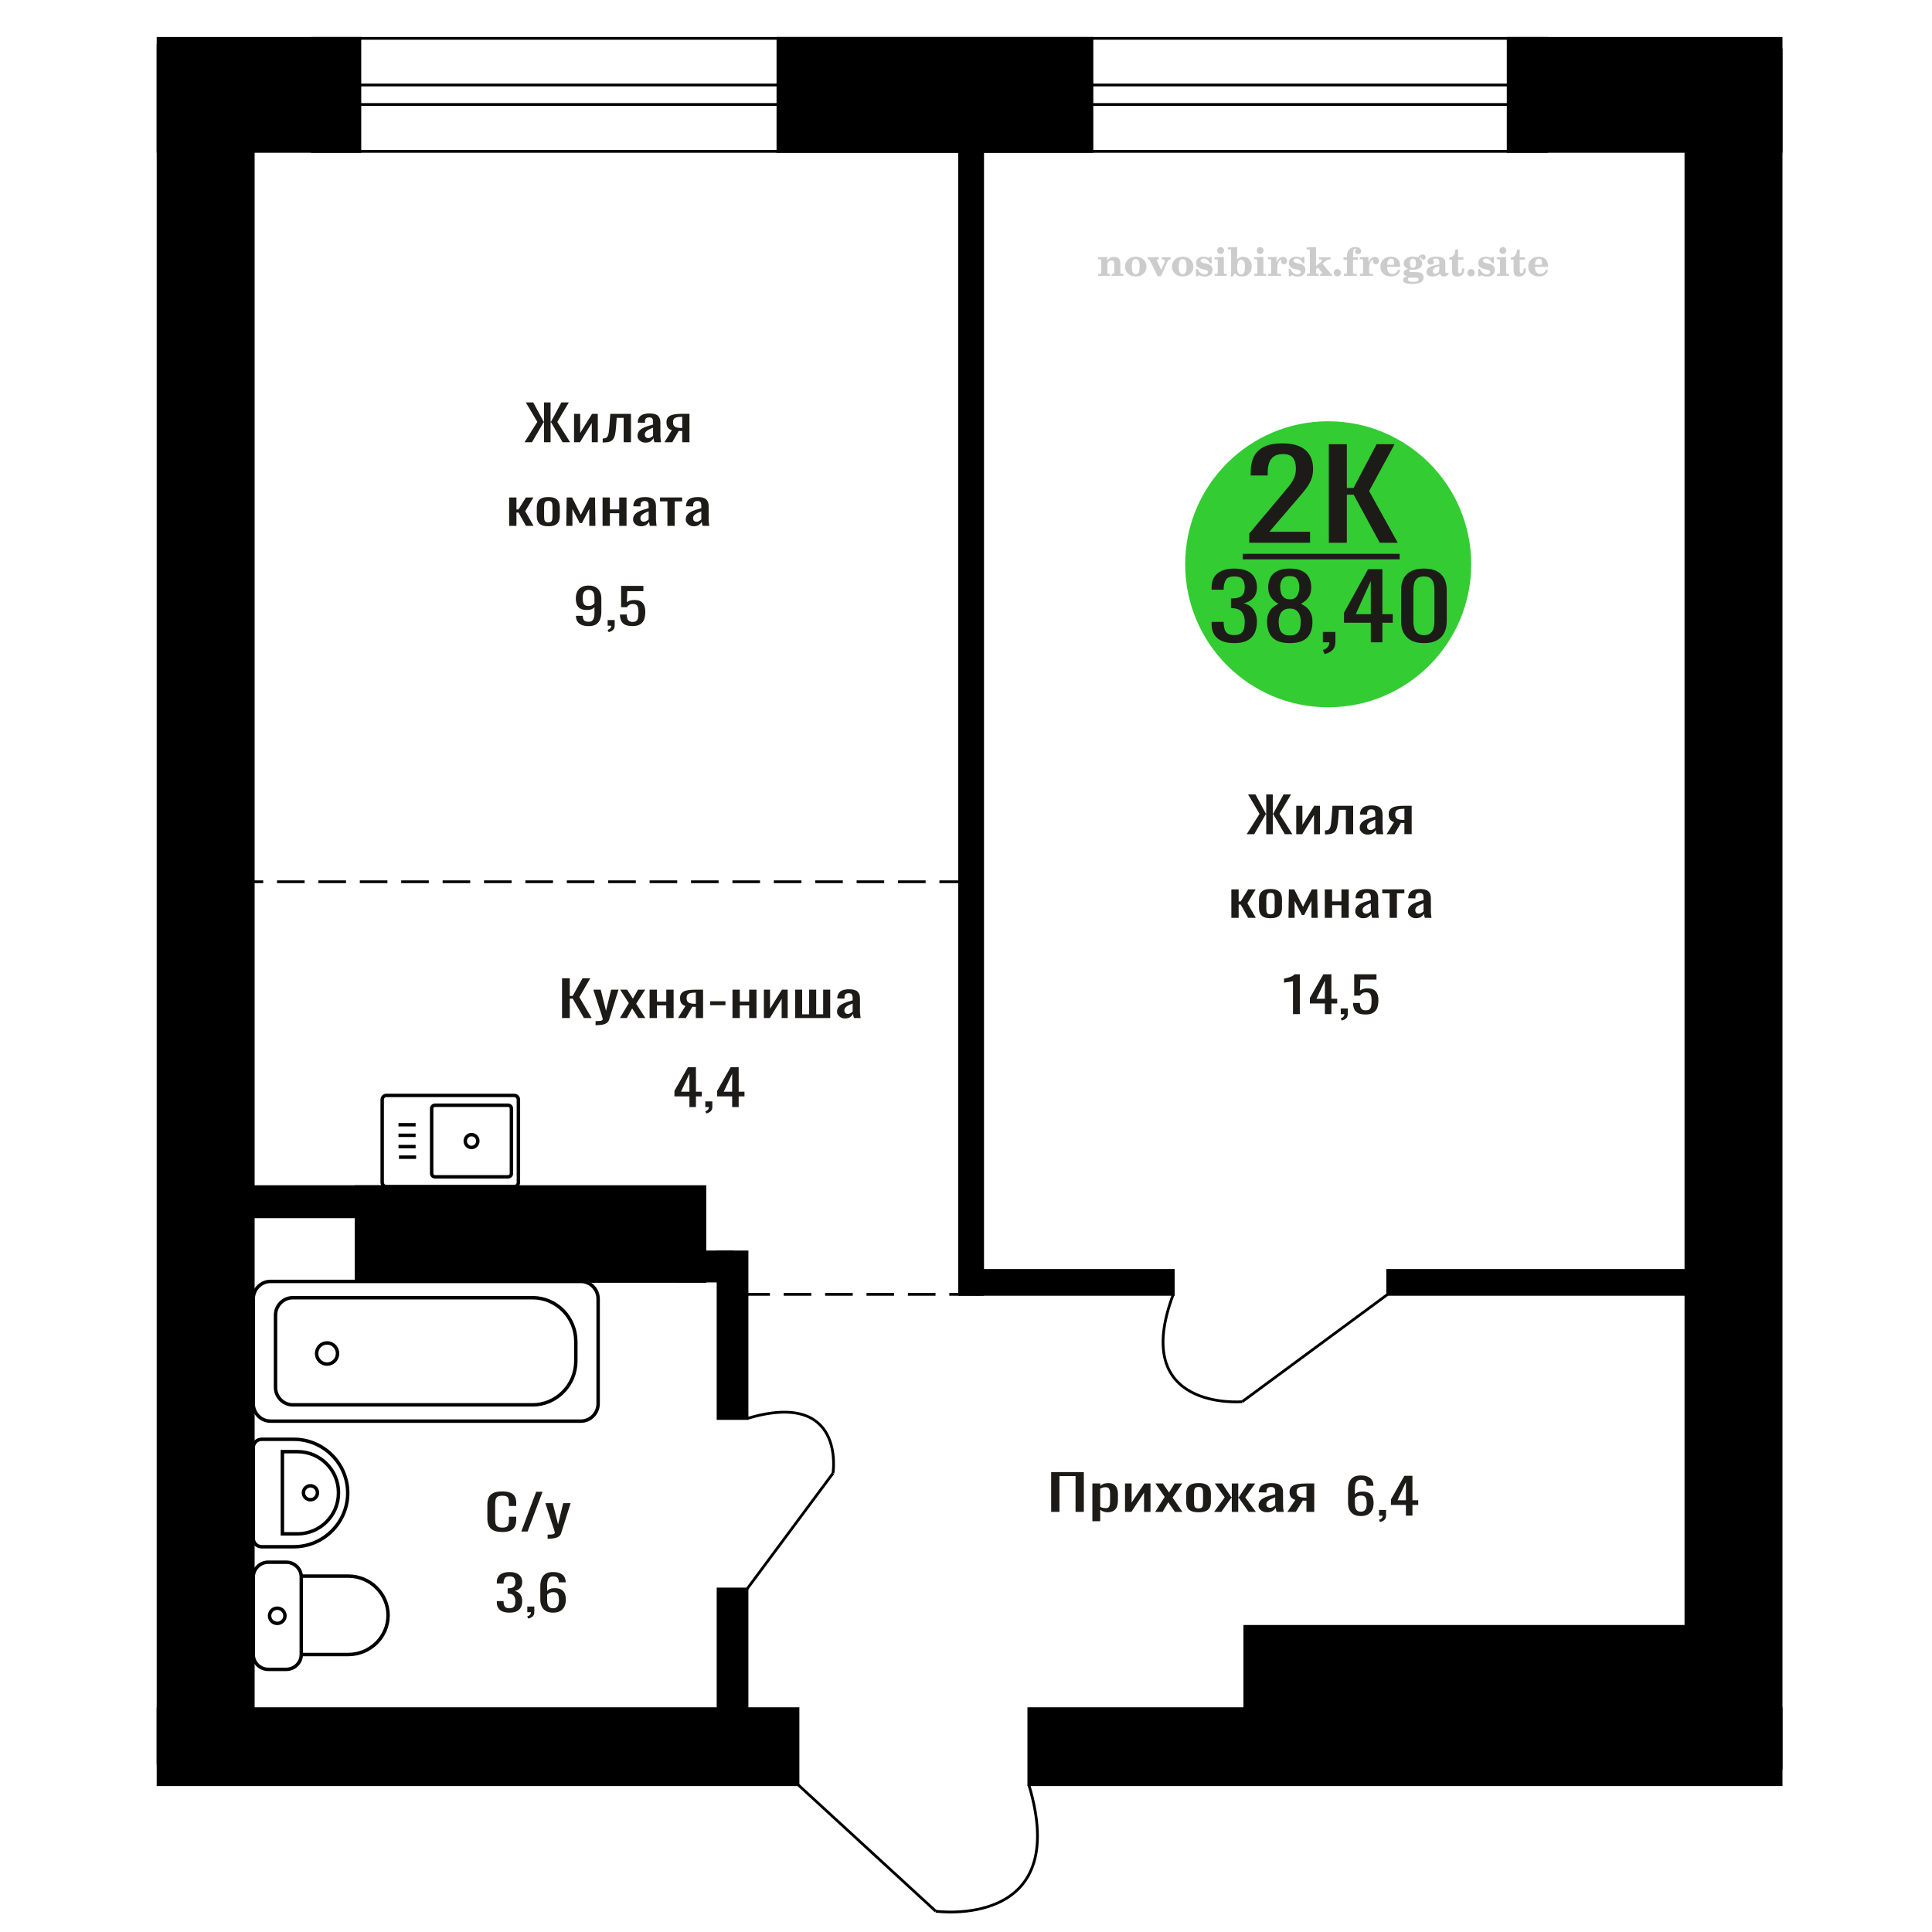 <?xml version="1.0" encoding="UTF-8"?>
<!DOCTYPE svg PUBLIC "-//W3C//DTD SVG 1.1//EN" "http://www.w3.org/Graphics/SVG/1.1/DTD/svg11.dtd">
<!-- Creator: CorelDRAW 2019 -->
<svg xmlns="http://www.w3.org/2000/svg" xml:space="preserve" width="140mm" height="140mm" version="1.1" style="shape-rendering:geometricPrecision; text-rendering:geometricPrecision; image-rendering:optimizeQuality; fill-rule:evenodd; clip-rule:evenodd"
viewBox="0 0 14000 14000"
 xmlns:xlink="http://www.w3.org/1999/xlink">
 <defs>
  <style type="text/css">
   <![CDATA[
    .str0 {stroke:black;stroke-width:25;stroke-miterlimit:22.926}
    .str2 {stroke:black;stroke-width:25.01;stroke-miterlimit:22.926}
    .str1 {stroke:black;stroke-width:20;stroke-miterlimit:22.926}
    .str3 {stroke:black;stroke-width:20;stroke-miterlimit:22.926;stroke-dasharray:200 100}
    .fil1 {fill:none}
    .fil5 {fill:black}
    .fil4 {fill:#1C1B17}
    .fil3 {fill:#33CC33}
    .fil0 {fill:#1C1B17;fill-rule:nonzero}
    .fil2 {fill:#CCCCCC;fill-rule:nonzero}
   ]]>
  </style>
 </defs>
 <g id="Слой_x0020_1">
  <polygon class="fil0" points="7617.19,10955.73 7617.19,10667.35 7853.74,10667.35 7853.74,10955.73 7793.81,10955.73 7793.81,10696.18 7677.12,10696.18 7677.12,10955.73 "/>
  <path id="1" class="fil0" d="M7915.8 11023.38l0 -273.44 56.74 0 0 16.38c6.72,-5.22 14.85,-9.73 24.4,-13.53 9.55,-3.79 20.86,-5.69 33.94,-5.69 15.92,0 28.55,2.79 37.92,8.36 9.37,5.58 16.36,12.58 20.95,21.01 4.6,8.42 7.61,16.97 9.03,25.63 1.41,8.67 2.11,16.08 2.11,22.25l0 49.85c0,14.48 -2.11,28.18 -6.36,41.12 -4.25,12.94 -11.93,23.38 -23.08,31.33 -11.14,7.95 -26.78,11.93 -46.94,11.93 -10.96,0 -20.67,-1.84 -29.16,-5.52 -8.49,-3.68 -16.09,-7.89 -22.81,-12.64l0 82.96 -56.74 0zm97.59 -94.71c9.89,0 16.96,-2.43 21.21,-7.3 4.23,-4.86 6.88,-11.45 7.95,-19.76 1.06,-8.3 1.58,-17.44 1.58,-27.41l0 -49.85c0,-8.54 -0.7,-16.43 -2.11,-23.67 -1.42,-7.24 -4.43,-13 -9.01,-17.27 -4.61,-4.27 -11.85,-6.41 -21.75,-6.41 -7.42,0 -14.5,1.07 -21.22,3.21 -6.72,2.13 -12.55,4.63 -17.5,7.47l0 131.73c5.3,2.62 11.32,4.81 18.04,6.59 6.72,1.78 14.32,2.67 22.81,2.67z"/>
  <polygon id="2" class="fil0" points="8152.34,10955.73 8152.34,10749.94 8200.07,10749.94 8200.07,10888.44 8292.36,10749.94 8336.9,10749.94 8336.9,10955.73 8290.23,10955.73 8290.23,10816.17 8198.48,10955.73 "/>
  <polygon id="3" class="fil0" points="8370.85,10955.73 8439.81,10847.5 8372.45,10749.94 8426.55,10749.94 8471.63,10815.1 8511.4,10749.94 8567.1,10749.94 8497.09,10852.13 8568.16,10955.73 8514.05,10955.73 8465.79,10885.95 8424.42,10955.73 "/>
  <path id="4" class="fil0" d="M8685.37 10958.58c-22.63,0 -40.48,-3.09 -53.56,-9.26 -13.09,-6.17 -22.37,-14.95 -27.85,-26.34 -5.48,-11.4 -8.21,-24.81 -8.21,-40.24l0 -59.81c0,-15.43 2.73,-28.84 8.21,-40.23 5.48,-11.39 14.76,-20.18 27.85,-26.35 13.08,-6.17 30.93,-9.25 53.56,-9.25 22.64,0 40.4,3.08 53.31,9.25 12.9,6.17 22.1,14.96 27.58,26.35 5.48,11.39 8.22,24.8 8.22,40.23l0 59.81c0,15.43 -2.74,28.84 -8.22,40.24 -5.48,11.39 -14.68,20.17 -27.58,26.34 -12.91,6.17 -30.67,9.26 -53.31,9.26zm0 -28.13c10.96,0 18.65,-2.13 23.07,-6.41 4.43,-4.27 7.08,-9.91 7.96,-16.91 0.89,-7 1.32,-14.3 1.32,-21.89l0 -64.45c0,-7.83 -0.43,-15.19 -1.32,-22.07 -0.88,-6.88 -3.53,-12.52 -7.96,-16.91 -4.42,-4.39 -12.11,-6.59 -23.07,-6.59 -10.95,0 -18.74,2.2 -23.33,6.59 -4.6,4.39 -7.34,10.03 -8.22,16.91 -0.88,6.88 -1.33,14.24 -1.33,22.07l0 64.45c0,7.59 0.45,14.89 1.33,21.89 0.88,7 3.62,12.64 8.22,16.91 4.59,4.28 12.38,6.41 23.33,6.41z"/>
  <polygon id="5" class="fil0" points="8797.81,10955.73 8874.72,10850.7 8802.59,10749.94 8856.68,10749.94 8921.93,10848.92 8926.16,10848.92 8926.16,10749.94 8972.83,10749.94 8972.83,10848.92 8977.08,10848.92 9041.79,10749.94 9095.88,10749.94 9023.75,10850.7 9100.66,10955.73 9048.15,10955.73 8977.08,10854.62 8972.83,10854.62 8972.83,10955.73 8926.16,10955.73 8926.16,10854.62 8921.39,10854.62 8850.32,10955.73 "/>
  <path id="6" class="fil0" d="M9181.27 10958.58c-12.02,0 -22.63,-2.32 -31.82,-6.94 -9.19,-4.63 -16.45,-10.57 -21.75,-17.81 -5.3,-7.24 -7.95,-14.89 -7.95,-22.96 0,-12.82 3.18,-23.62 9.54,-32.4 6.37,-8.78 15.12,-16.2 26.27,-22.25 11.13,-6.05 24.04,-11.33 38.71,-15.84 14.68,-4.51 30.14,-8.9 46.41,-13.18l0 -14.59c0,-8.31 -0.72,-15.19 -2.13,-20.65 -1.42,-5.46 -4.32,-9.56 -8.75,-12.29 -4.42,-2.73 -11.05,-4.09 -19.88,-4.09 -7.78,0 -14.07,1.19 -18.83,3.56 -4.77,2.37 -8.23,5.75 -10.34,10.15 -2.13,4.39 -3.19,9.55 -3.19,15.48l0 10.33 -56.22 -1.43c0.71,-22.78 8.49,-39.57 23.34,-50.37 14.86,-10.8 37.83,-16.2 68.95,-16.2 30.4,0 51.97,5.57 64.71,16.73 12.72,11.16 19.08,27.3 19.08,48.42l0 93.99c0,6.41 0.27,12.58 0.8,18.52 0.53,5.93 1.24,11.45 2.12,16.55 0.88,5.1 1.68,9.91 2.38,14.42l-51.97 0c-1.06,-3.8 -2.38,-8.6 -3.98,-14.42 -1.59,-5.81 -2.74,-11.1 -3.44,-15.84 -3.55,8.07 -10.34,15.6 -20.42,22.61 -10.07,7 -23.96,10.5 -41.64,10.5zm22.29 -32.76c5.64,0 10.94,-1.06 15.91,-3.2 4.94,-2.14 9.37,-4.57 13.25,-7.3 3.89,-2.73 6.54,-4.92 7.96,-6.59l0 -58.38c-8.85,3.32 -17.15,6.64 -24.94,9.96 -7.78,3.33 -14.58,6.83 -20.41,10.51 -5.84,3.68 -10.43,7.83 -13.79,12.46 -3.35,4.63 -5.04,9.91 -5.04,15.84 0,8.31 2.3,14.84 6.9,19.58 4.59,4.75 11.31,7.12 20.16,7.12z"/>
  <path id="7" class="fil0" d="M9328.72 10955.73l57.81 -87.23c-9.9,-2.61 -17.95,-6.52 -24.13,-11.75 -6.2,-5.22 -10.7,-11.63 -13.53,-19.22 -2.83,-7.6 -4.24,-16.14 -4.24,-25.64 0,-10.91 2.13,-20.29 6.36,-28.12 4.24,-7.84 10.96,-14.24 20.15,-19.23 9.2,-4.98 21.4,-8.66 36.61,-11.04 15.19,-2.37 33.93,-3.56 56.22,-3.56l59.39 0 0 205.79 -56.22 0 0 -81.17c-5.65,0 -10.43,-0.06 -14.32,-0.18 -3.88,-0.12 -8.13,-0.3 -12.72,-0.54l-50.39 81.89 -60.99 0zm132.06 -103.25c0.71,0 1.86,0 3.46,0 1.57,0 2.56,0 2.9,0l0 -80.82c-0.34,0 -1.33,0 -2.9,0 -1.6,0 -2.57,0 -2.92,0 -16.63,0 -29.8,1.37 -39.53,4.1 -9.71,2.73 -16.52,7 -20.4,12.81 -3.89,5.82 -5.84,13.59 -5.84,23.32 0,13.53 4.51,23.62 13.52,30.27 9.01,6.64 26.25,10.08 51.71,10.32z"/>
  <path class="fil1 str0" d="M3726.25 8598.89l-926.52 0c-16.63,0 -30.23,-13.88 -30.23,-30.85l0 -599.38c0,-16.96 13.6,-30.85 30.23,-30.85l926.52 0c16.63,0 30.23,13.89 30.23,30.85l0 599.38c0,16.97 -13.6,30.85 -30.23,30.85zm-44.06 -71.19l-530.55 0c-13.05,0 -23.72,-10.89 -23.72,-24.2l0 -470.28c0,-13.32 10.67,-24.21 23.72,-24.21l530.55 0c13.05,0 23.72,10.89 23.72,24.21l0 470.28c0,13.31 -10.67,24.2 -23.72,24.2zm-265.27 -212.82c-25.18,0 -45.59,-20.83 -45.59,-46.53 0,-25.69 20.41,-46.51 45.59,-46.51 25.17,0 45.58,20.82 45.58,46.51 0,25.7 -20.41,46.53 -45.58,46.53zm-401.67 70.43l-124.24 0m120.78 -76.54l-124.24 0m124.24 -82.02l-124.24 0m124.24 -76.55l-124.24 0"/>
  <path class="fil0" d="M3639.67 11101.44c-28.42,0 -50.47,-4.27 -66.16,-12.81 -15.7,-8.55 -26.6,-20.06 -32.71,-34.54 -6.11,-14.48 -9.17,-30.62 -9.17,-48.42l0 -101.83c0,-19.46 3.06,-36.43 9.17,-50.91 6.11,-14.48 17.01,-25.7 32.71,-33.65 15.69,-7.95 37.74,-11.92 66.16,-11.92 25.11,0 45.02,3.32 59.72,9.96 14.7,6.65 25.27,16.14 31.72,28.49 6.43,12.34 9.66,27.18 9.66,44.5l0 22.79 -53.03 0 0 -20.3c0,-10.68 -0.74,-20.11 -2.23,-28.3 -1.49,-8.19 -5.54,-14.54 -12.14,-19.05 -6.61,-4.51 -17.68,-6.76 -33.21,-6.76 -15.86,0 -27.42,2.43 -34.69,7.3 -7.27,4.86 -11.97,11.74 -14.13,20.65 -2.14,8.9 -3.21,19.28 -3.21,31.15l0 114.29c0,14.48 1.65,25.93 4.95,34.36 3.3,8.42 8.76,14.42 16.36,17.98 7.6,3.56 17.84,5.34 30.72,5.34 15.2,0 26.1,-2.44 32.71,-7.3 6.61,-4.87 10.75,-11.57 12.39,-20.12 1.65,-8.54 2.48,-18.51 2.48,-29.91l0 -21.36 53.03 0 0 21.36c0,17.57 -2.98,33.06 -8.92,46.47 -5.95,13.41 -16.19,23.85 -30.72,31.33 -14.55,7.48 -35.03,11.21 -61.46,11.21z"/>
  <polygon id="1" class="fil0" points="3777.45,11098.24 3885.48,10809.85 3931.56,10809.85 3823.03,11098.24 "/>
  <path id="2" class="fil0" d="M3968.24 11149.87l0 -29.2c12.89,0 23.14,-0.41 30.74,-1.25 7.6,-0.83 13.04,-2.37 16.35,-4.62 3.3,-2.26 4.96,-5.4 4.96,-9.44 0,-2.14 -1.16,-6.88 -3.48,-14.24 -2.31,-7.36 -4.79,-15.19 -7.44,-23.5l-57.48 -175.17 53.52 0 38.67 153.81 37.16 -153.81 53.52 0 -68.38 217.18c-2.98,9.97 -8.43,17.86 -16.36,23.68 -7.93,5.82 -18.1,10.03 -30.48,12.64 -12.39,2.61 -27.34,3.92 -44.85,3.92l-6.45 0z"/>
  <path class="fil2" d="M7957.36 1998.81l0 -14.11 13.22 -0.28c3.86,-0.29 6.44,-1.13 7.71,-2.54 1.27,-1.41 1.93,-4.05 1.93,-7.91l0 -84.43c0,-4.56 -0.99,-7.52 -3.01,-9.03 -2.02,-1.46 -6.21,-2.21 -12.56,-2.21 -0.84,0 -2.21,0.05 -4.09,0.14 -1.88,0.1 -3.29,0.14 -4.33,0.14l0 -13.82 66.37 -3.11 0 27.05c6.78,-9.32 14.21,-16.14 22.25,-20.51 8.04,-4.38 17.26,-6.54 27.61,-6.54 15.66,0 27.24,4 34.76,12 7.53,7.99 11.29,20.27 11.29,36.83l0 63.49c0,3.86 0.66,6.5 1.98,7.95 1.36,1.51 3.9,2.31 7.66,2.5l13.22 0.28 0 14.11 -86.08 0 0 -14.11 9.69 -0.71c3.86,-0.18 6.4,-0.98 7.62,-2.4 1.27,-1.41 1.88,-4.04 1.88,-7.9l0 -58.98c0,-9.79 -1.69,-16.93 -5.03,-21.31 -3.34,-4.42 -8.75,-6.63 -16.18,-6.63 -10.16,0 -17.54,3.48 -22.15,10.49 -4.57,6.96 -6.87,18.44 -6.87,34.43l0 42.28c0,3.86 0.66,6.5 1.93,7.91 1.27,1.41 3.81,2.25 7.66,2.54l9.88 0.28 0 14.11 -86.36 0z"/>
  <path id="1" class="fil2" d="M8152.71 1931.97c0,-21.12 7.19,-38.33 21.54,-51.69 14.39,-13.36 33.02,-20.04 55.88,-20.04 22.67,0 41.25,6.68 55.74,20.08 14.53,13.41 21.78,30.63 21.78,51.65 0,21.03 -7.2,38.19 -21.55,51.46 -14.39,13.26 -33.02,19.9 -55.97,19.9 -22.95,0 -41.63,-6.64 -55.93,-19.85 -14.34,-13.22 -21.49,-30.39 -21.49,-51.51zm48.82 0c0,18.96 2.26,32.79 6.77,41.53 4.52,8.8 11.67,13.17 21.55,13.17 9.92,0 17.17,-4.37 21.77,-13.17 4.61,-8.74 6.92,-22.57 6.92,-41.53 0,-19.19 -2.26,-33.16 -6.82,-41.91 -4.56,-8.79 -11.76,-13.17 -21.59,-13.17 -9.97,0 -17.22,4.38 -21.78,13.17 -4.56,8.75 -6.82,22.72 -6.82,41.91z"/>
  <path id="2" class="fil2" d="M8334.12 1890.16c-2.11,-4.57 -4.33,-7.62 -6.58,-9.08 -2.31,-1.46 -5.6,-2.21 -9.83,-2.21l-1.09 0 0 -14.4 80.53 0 0 14.4 -6.07 0.56c-3.2,0.28 -5.5,0.85 -6.91,1.79 -1.36,0.89 -2.07,2.3 -2.07,4.14 0,0.8 0.33,2.11 0.89,3.85 0.61,1.74 1.37,3.53 2.31,5.37l29.63 62.46 23.14 -53.62c0.76,-1.83 1.32,-3.9 1.79,-6.16 0.47,-2.26 0.71,-4.24 0.71,-5.98 0,-3.48 -1.32,-6.3 -3.96,-8.37 -2.58,-2.02 -6.25,-3.2 -10.95,-3.48l-7.44 -0.56 0 -14.4 64.63 0 0 14.96c-6.07,0.28 -10.77,1.69 -14.11,4.28 -3.39,2.54 -6.73,7.62 -10.16,15.15l-45.72 102.77 -23.99 0 -54.75 -111.47z"/>
  <path id="3" class="fil2" d="M8492.78 1931.97c0,-21.12 7.19,-38.33 21.54,-51.69 14.39,-13.36 33.02,-20.04 55.88,-20.04 22.67,0 41.25,6.68 55.74,20.08 14.53,13.41 21.78,30.63 21.78,51.65 0,21.03 -7.2,38.19 -21.55,51.46 -14.39,13.26 -33.02,19.9 -55.97,19.9 -22.95,0 -41.63,-6.64 -55.93,-19.85 -14.34,-13.22 -21.49,-30.39 -21.49,-51.51zm48.82 0c0,18.96 2.26,32.79 6.77,41.53 4.52,8.8 11.67,13.17 21.55,13.17 9.92,0 17.17,-4.37 21.77,-13.17 4.61,-8.74 6.92,-22.57 6.92,-41.53 0,-19.19 -2.26,-33.16 -6.82,-41.91 -4.56,-8.79 -11.76,-13.17 -21.59,-13.17 -9.97,0 -17.22,4.38 -21.78,13.17 -4.56,8.75 -6.82,22.72 -6.82,41.91z"/>
  <path id="4" class="fil2" d="M8666.01 1949.14l12.18 0c5.79,12.79 13.12,22.58 22.01,29.35 8.94,6.77 18.87,10.16 29.87,10.16 7.2,0 12.89,-1.6 17.08,-4.75 4.23,-3.2 6.35,-7.43 6.35,-12.79 0,-4.8 -1.84,-8.47 -5.55,-11.06 -3.72,-2.59 -11.62,-5.13 -23.76,-7.62 -20.84,-4 -35.51,-9.64 -44.02,-16.84 -8.52,-7.19 -12.75,-17.26 -12.75,-30.19 0,-14.35 4.75,-25.45 14.25,-33.31 9.5,-7.9 23,-11.85 40.45,-11.85 6.49,0 12.7,0.8 18.49,2.45 5.83,1.64 11.15,3.99 15.94,7.1l11.06 -7.57 11.61 0 1.37 45.15 -13.27 0c-4.93,-10.58 -11.33,-18.91 -19.14,-24.88 -7.81,-5.98 -16.18,-8.99 -25.16,-8.99 -6.82,0 -12.37,1.51 -16.65,4.57 -4.33,3.05 -6.5,6.86 -6.5,11.47 0,8.75 11.15,15.1 33.4,19.05 2.68,0.47 4.75,0.85 6.21,1.13 15.71,2.92 27.56,8.23 35.46,15.95 7.91,7.71 11.86,17.73 11.86,30.01 0,14.81 -4.99,26.53 -14.96,35.18 -9.97,8.7 -23.57,13.03 -40.83,13.03 -7.71,0 -15.05,-0.89 -21.92,-2.73 -6.91,-1.83 -13.12,-4.47 -18.76,-7.95l-12.14 8.42 -11.34 0 -0.84 -52.49z"/>
  <path id="5" class="fil2" d="M8820.33 1815.37c0,-7.01 2.4,-12.94 7.25,-17.78 4.84,-4.89 10.67,-7.34 17.59,-7.34 6.63,0 12.37,2.45 17.26,7.38 4.85,4.94 7.29,10.82 7.29,17.74 0,6.91 -2.4,12.84 -7.24,17.87 -4.85,5.03 -10.59,7.53 -17.31,7.53 -6.92,0 -12.75,-2.45 -17.59,-7.39 -4.85,-4.94 -7.25,-10.91 -7.25,-18.01zm48.26 158.56c0,3.95 0.66,6.68 1.93,8.09 1.32,1.41 3.91,2.21 7.76,2.4l11.2 0.28 0 14.11 -87.21 0 0 -14.11 12.28 -0.28c3.81,-0.19 6.39,-0.99 7.71,-2.5 1.37,-1.45 2.02,-4.14 2.02,-7.99l0 -84.48c0,-4.47 -0.98,-7.48 -3.01,-8.94 -2.02,-1.46 -6.16,-2.21 -12.41,-2.21 -0.85,0 -2.17,0.05 -4.1,0.14 -1.88,0.1 -3.34,0.14 -4.46,0.14l0 -13.82 68.29 -3.11 0 112.28z"/>
  <path id="6" class="fil2" d="M8993.33 1881.41c-9.59,0 -16.74,4.75 -21.4,14.25 -4.7,9.55 -7.05,23.99 -7.05,43.37 0,16.27 2.39,28.64 7.24,37.16 4.84,8.51 11.9,12.74 21.21,12.74 9.64,0 16.75,-4.47 21.36,-13.45 4.61,-8.94 6.91,-22.81 6.91,-41.53 0,-17.69 -2.35,-30.81 -7.05,-39.51 -4.66,-8.71 -11.76,-13.03 -21.22,-13.03zm-74.97 121.92c0.94,-5.32 1.64,-10.59 2.07,-15.81 0.47,-5.22 0.7,-10.58 0.7,-16.09l0 -153.48c0,-4.42 -0.99,-7.38 -2.92,-8.84 -1.92,-1.46 -6.02,-2.21 -12.22,-2.21 -0.85,0 -2.26,0.05 -4.29,0.14 -2.02,0.1 -3.66,0.14 -4.84,0.14l0 -13.83 68.02 -3.38 0 89.79c5.78,-6.58 12.08,-11.43 18.86,-14.58 6.82,-3.11 14.44,-4.66 22.9,-4.66 19.01,0 34.39,6.49 46.15,19.48 11.76,12.98 17.64,30 17.64,51.03 0,21.87 -6.5,39.42 -19.43,52.68 -12.94,13.27 -29.96,19.9 -51.13,19.9 -11.19,0 -20.93,-1.98 -29.26,-5.93 -8.32,-3.9 -15.24,-9.83 -20.74,-17.73l-18.01 23.38 -13.5 0z"/>
  <path id="7" class="fil2" d="M9106.83 1815.37c0,-7.01 2.4,-12.94 7.25,-17.78 4.84,-4.89 10.67,-7.34 17.59,-7.34 6.63,0 12.37,2.45 17.26,7.38 4.85,4.94 7.29,10.82 7.29,17.74 0,6.91 -2.4,12.84 -7.24,17.87 -4.85,5.03 -10.59,7.53 -17.31,7.53 -6.92,0 -12.75,-2.45 -17.59,-7.39 -4.85,-4.94 -7.25,-10.91 -7.25,-18.01zm48.26 158.56c0,3.95 0.66,6.68 1.93,8.09 1.32,1.41 3.91,2.21 7.76,2.4l11.2 0.28 0 14.11 -87.21 0 0 -14.11 12.28 -0.28c3.81,-0.19 6.39,-0.99 7.71,-2.5 1.37,-1.45 2.02,-4.14 2.02,-7.99l0 -84.48c0,-4.47 -0.98,-7.48 -3.01,-8.94 -2.02,-1.46 -6.16,-2.21 -12.41,-2.21 -0.85,0 -2.17,0.05 -4.1,0.14 -1.88,0.1 -3.34,0.14 -4.46,0.14l0 -13.82 68.29 -3.11 0 112.28z"/>
  <path id="8" class="fil2" d="M9188.72 1998.81l0 -14.11 13.22 -0.28c3.86,-0.29 6.44,-1.13 7.71,-2.54 1.27,-1.41 1.93,-4.05 1.93,-7.91l0 -84.47c0,-4.52 -0.99,-7.53 -3.01,-8.99 -2.02,-1.46 -6.21,-2.21 -12.56,-2.21 -0.84,0 -2.21,0.05 -4.09,0.14 -1.88,0.1 -3.29,0.14 -4.33,0.14l0 -13.82 62.89 -3.11 0 38.85c5.55,-12.74 12.14,-22.39 19.9,-28.88 7.71,-6.44 16.41,-9.69 26.15,-9.69 9.03,0 16.37,2.54 22.01,7.58 5.65,5.08 8.47,11.52 8.47,19.42 0,7.72 -2.07,13.88 -6.26,18.53 -4.18,4.66 -9.69,6.97 -16.51,6.97 -6.35,0 -11.52,-2.03 -15.52,-6.12 -4,-4.09 -6.02,-9.41 -6.02,-15.94 0,-2.59 0.42,-4.94 1.27,-7.15 0.8,-2.21 2.12,-4.33 3.86,-6.35 -10.49,3.38 -18.44,10.67 -23.94,21.77 -5.51,11.11 -8.28,25.59 -8.28,43.42l0 29.91c0,3.86 0.66,6.5 1.97,7.95 1.37,1.51 3.91,2.31 7.67,2.5l18.02 0.28 0 14.11 -94.55 0z"/>
  <path id="9" class="fil2" d="M9338.35 1949.14l12.18 0c5.79,12.79 13.12,22.58 22.01,29.35 8.94,6.77 18.87,10.16 29.87,10.16 7.2,0 12.89,-1.6 17.08,-4.75 4.23,-3.2 6.35,-7.43 6.35,-12.79 0,-4.8 -1.84,-8.47 -5.55,-11.06 -3.72,-2.59 -11.62,-5.13 -23.76,-7.62 -20.84,-4 -35.51,-9.64 -44.02,-16.84 -8.52,-7.19 -12.75,-17.26 -12.75,-30.19 0,-14.35 4.75,-25.45 14.25,-33.31 9.5,-7.9 23,-11.85 40.45,-11.85 6.49,0 12.7,0.8 18.49,2.45 5.83,1.64 11.15,3.99 15.94,7.1l11.06 -7.57 11.61 0 1.37 45.15 -13.27 0c-4.93,-10.58 -11.33,-18.91 -19.14,-24.88 -7.81,-5.98 -16.18,-8.99 -25.16,-8.99 -6.82,0 -12.37,1.51 -16.65,4.57 -4.33,3.05 -6.5,6.86 -6.5,11.47 0,8.75 11.15,15.1 33.4,19.05 2.68,0.47 4.75,0.85 6.21,1.13 15.71,2.92 27.56,8.23 35.46,15.95 7.91,7.71 11.86,17.73 11.86,30.01 0,14.81 -4.99,26.53 -14.96,35.18 -9.97,8.7 -23.57,13.03 -40.83,13.03 -7.71,0 -15.05,-0.89 -21.92,-2.73 -6.91,-1.83 -13.12,-4.47 -18.76,-7.95l-12.14 8.42 -11.34 0 -0.84 -52.49z"/>
  <path id="10" class="fil2" d="M9492.11 1817.91c0,-4.38 -0.94,-7.34 -2.82,-8.8 -1.88,-1.46 -5.93,-2.21 -12.14,-2.21 -0.7,0 -2.12,0.05 -4.19,0.14 -2.02,0.1 -3.66,0.14 -4.84,0.14l0 -13.83 68.3 -3.38 0 137.96 33.91 -28.51c2.96,-2.4 5.13,-4.56 6.54,-6.54 1.46,-1.97 2.16,-3.85 2.16,-5.59 0,-2.78 -1.31,-4.8 -3.95,-6.12 -2.59,-1.36 -6.54,-2.02 -11.76,-2.02 -0.47,0 -1.27,0.05 -2.35,0.14 -1.08,0.09 -1.93,0.14 -2.49,0.14l0 -14.67 82.92 0 0 14.67c-7.15,0 -13.59,0.94 -19.33,2.82 -5.74,1.88 -11.15,4.89 -16.18,9.03l-22.86 18.35 52.73 64.86c2.82,3.58 5.45,6.21 7.81,7.81 2.4,1.6 4.89,2.4 7.43,2.4l0.56 0 0 14.11 -85.51 0 0 -14.11 6.77 -0.28c2.59,-0.19 4.52,-0.76 5.93,-1.7 1.36,-0.98 2.07,-2.3 2.07,-3.95 0,-1.55 -1.27,-3.9 -3.72,-7.01 -0.65,-0.84 -1.12,-1.45 -1.41,-1.78l-25.73 -31.28 -13.54 11 0 24.27c0,3.86 0.66,6.5 1.93,7.95 1.27,1.51 3.85,2.31 7.71,2.5l9.27 0.28 0 14.11 -85.23 0 0 -14.11 12.23 -0.28c3.76,-0.19 6.35,-0.99 7.71,-2.5 1.36,-1.45 2.07,-4.09 2.07,-7.95l0 -156.06z"/>
  <path id="11" class="fil2" d="M9690.84 1949.7c7.15,0 13.35,2.59 18.58,7.81 5.22,5.18 7.85,11.38 7.85,18.63 0,7.29 -2.59,13.54 -7.81,18.77 -5.17,5.22 -11.38,7.85 -18.62,7.85 -7.2,0 -13.36,-2.63 -18.54,-7.85 -5.22,-5.23 -7.8,-11.48 -7.8,-18.77 0,-7.15 2.63,-13.36 7.85,-18.58 5.22,-5.22 11.38,-7.86 18.49,-7.86z"/>
  <path id="12" class="fil2" d="M9735.43 1882.54l0 -17.78 25.02 0 0 -5.65c0,-21.97 5.22,-38.99 15.71,-51.17 10.49,-12.19 25.21,-18.26 44.12,-18.26 13.27,0 23.76,2.73 31.52,8.14 7.76,5.41 11.66,12.7 11.66,21.87 0,6.82 -2.07,12.19 -6.21,16.09 -4.14,3.9 -9.87,5.83 -17.26,5.83 -6.07,0 -11.01,-1.78 -14.82,-5.36 -3.81,-3.57 -5.73,-8.18 -5.73,-13.78 0,-5.88 2.63,-11.1 7.95,-15.71 1.08,-1.08 1.64,-1.79 1.64,-2.07 0,-0.99 -0.47,-1.74 -1.36,-2.16 -0.94,-0.47 -2.45,-0.71 -4.57,-0.71 -7,0 -11.85,3.58 -14.53,10.68 -2.73,7.1 -4.09,21.54 -4.09,43.32l0 8.94 35.51 0 0 17.78 -35.51 0 0 91.43c0,4.14 0.84,6.97 2.59,8.47 1.74,1.51 5.08,2.26 10.01,2.26l15.06 0 0 14.11 -93.7 0 0 -14.11 12.37 -0.28c3.76,-0.19 6.3,-0.99 7.67,-2.5 1.31,-1.45 1.97,-4.09 1.97,-7.95l0 -91.43 -25.02 0z"/>
  <path id="13" class="fil2" d="M9854.43 1998.81l0 -14.11 13.22 -0.28c3.86,-0.29 6.44,-1.13 7.71,-2.54 1.27,-1.41 1.93,-4.05 1.93,-7.91l0 -84.47c0,-4.52 -0.99,-7.53 -3.01,-8.99 -2.02,-1.46 -6.21,-2.21 -12.56,-2.21 -0.84,0 -2.21,0.05 -4.09,0.14 -1.88,0.1 -3.29,0.14 -4.33,0.14l0 -13.82 62.89 -3.11 0 38.85c5.55,-12.74 12.14,-22.39 19.9,-28.88 7.71,-6.44 16.41,-9.69 26.15,-9.69 9.03,0 16.37,2.54 22.01,7.58 5.65,5.08 8.47,11.52 8.47,19.42 0,7.72 -2.07,13.88 -6.26,18.53 -4.18,4.66 -9.69,6.97 -16.51,6.97 -6.35,0 -11.52,-2.03 -15.52,-6.12 -4,-4.09 -6.02,-9.41 -6.02,-15.94 0,-2.59 0.42,-4.94 1.27,-7.15 0.8,-2.21 2.12,-4.33 3.86,-6.35 -10.49,3.38 -18.44,10.67 -23.94,21.77 -5.51,11.11 -8.28,25.59 -8.28,43.42l0 29.91c0,3.86 0.66,6.5 1.97,7.95 1.37,1.51 3.91,2.31 7.67,2.5l18.02 0.28 0 14.11 -94.55 0z"/>
  <path id="14" class="fil2" d="M10133.88 1952.24l12.42 5.93c-4.42,14.77 -12.14,26.01 -23.19,33.68 -11.1,7.67 -25.17,11.48 -42.24,11.48 -23.43,0 -42.29,-6.59 -56.68,-19.71 -14.35,-13.13 -21.54,-30.34 -21.54,-51.65 0,-21.26 7.15,-38.57 21.4,-51.83 14.3,-13.27 32.97,-19.9 56.02,-19.9 21.02,0 37.35,6.07 49.01,18.25 11.67,12.14 17.5,29.21 17.5,51.13l0 3.71 -94.83 0 0 1.93c0,16.33 3.3,28.65 9.83,36.97 6.59,8.33 16.37,12.47 29.31,12.47 9.45,0 17.78,-2.73 24.93,-8.19 7.19,-5.45 13.21,-13.54 18.06,-24.27zm-82.13 -33.58l43.37 0c2.96,0 5.03,-0.66 6.21,-1.93 1.18,-1.27 1.79,-3.62 1.79,-7.05 0,-12.14 -1.84,-20.98 -5.46,-26.49 -3.62,-5.5 -9.31,-8.27 -17.12,-8.27 -8.98,0 -15.85,3.62 -20.6,10.81 -4.71,7.25 -7.43,18.21 -8.19,32.93z"/>
  <path id="15" class="fil2" d="M10198.41 2003.94c-9.12,-2.31 -15.99,-5.69 -20.65,-10.26 -4.65,-4.56 -6.96,-10.16 -6.96,-16.88 0,-7.43 3.06,-13.55 9.22,-18.39 6.16,-4.8 15.05,-8.09 26.62,-9.84 -11.38,-3.05 -20.03,-8.04 -26.01,-15.05 -5.97,-6.96 -8.98,-15.47 -8.98,-25.49 0,-14.3 6.07,-25.97 18.2,-34.9 12.14,-8.99 27.99,-13.45 47.56,-13.45 6.91,0 13.4,0.7 19.56,2.07 6.17,1.36 12.14,3.43 17.92,6.16l4.85 -7.01c3.76,-5.36 8.28,-9.46 13.5,-12.37 5.22,-2.92 10.68,-4.38 16.37,-4.38 6.25,0 11.33,1.79 15.28,5.37 3.96,3.62 5.93,8.23 5.93,13.82 0,5.51 -1.5,10.02 -4.56,13.46 -3.01,3.43 -6.96,5.17 -11.81,5.17 -3.34,0 -6.16,-0.7 -8.56,-2.12 -2.4,-1.45 -4.33,-3.62 -5.78,-6.53 -0.57,-1.13 -0.9,-2.5 -1.09,-4.14 -0.28,-2.31 -1.27,-3.48 -2.91,-3.58 -1.65,0 -3.48,0.8 -5.51,2.4 -2.02,1.6 -3.66,3.62 -4.93,6.07 6.96,4.8 12.04,9.92 15.24,15.43 3.19,5.55 4.79,11.9 4.79,19.05 0,14.34 -5.83,25.58 -17.45,33.72 -11.62,8.14 -27.75,12.23 -48.4,12.23 -1.74,0 -4.18,-0.09 -7.34,-0.28 -3.1,-0.19 -5.36,-0.28 -6.72,-0.28 -4.33,0 -7.72,0.8 -10.11,2.44 -2.45,1.6 -3.67,3.81 -3.67,6.64 0,3.24 1.08,5.5 3.24,6.77 2.17,1.27 5.93,1.93 11.34,1.93l20.46 0c10.72,0 20.08,0.33 28.03,1.03 8,0.71 13.45,1.6 16.51,2.68 7.72,2.78 13.74,7.34 18.06,13.78 4.33,6.45 6.5,13.88 6.5,22.3 0,14.86 -7.06,26.29 -21.17,34.29 -14.11,8 -34.34,11.99 -60.73,11.99 -22.43,0 -39.32,-2.44 -50.65,-7.29 -11.34,-4.89 -17.03,-12.13 -17.03,-21.77 0,-6.35 2.77,-11.62 8.28,-15.9 5.5,-4.28 13.36,-7.25 23.56,-8.89zm13.88 7.85c-3.58,1.46 -6.12,3.15 -7.62,5.04 -1.51,1.88 -2.26,4.32 -2.26,7.38 0,6.16 2.68,10.72 8,13.64 5.31,2.96 13.59,4.42 24.83,4.42 15.24,0 26.53,-1.41 33.82,-4.18 7.29,-2.83 10.96,-7.15 10.96,-13.08 0,-4.66 -1.97,-8.04 -5.93,-10.11 -3.95,-2.07 -10.72,-3.11 -20.32,-3.11l-41.48 0zm4.8 -104.51c0,11.61 1.74,20.08 5.22,25.4 3.53,5.31 8.98,7.99 16.46,7.99 7.53,0 13.08,-2.68 16.7,-8.09 3.57,-5.36 5.36,-13.78 5.36,-25.3 0,-11.29 -1.79,-19.66 -5.36,-25.07 -3.62,-5.41 -9.17,-8.14 -16.7,-8.14 -7.48,0 -12.93,2.73 -16.46,8.14 -3.48,5.41 -5.22,13.78 -5.22,25.07z"/>
  <path id="16" class="fil2" d="M10429.65 1930.51c-16.7,2.68 -28.6,6.63 -35.66,11.86 -7.1,5.22 -10.63,12.55 -10.63,22.06 0,5.78 1.6,10.34 4.75,13.78 3.15,3.38 7.43,5.08 12.75,5.08 8.7,0 15.71,-3.25 20.93,-9.74 5.22,-6.49 7.86,-15.38 7.86,-26.67l0 -16.37zm43.74 35.75c0,4.52 0.8,7.71 2.4,9.64 1.6,1.93 4.23,2.87 7.81,2.87 1.64,0 3.52,-0.47 5.64,-1.46 2.12,-0.94 3.43,-1.41 4,-1.41 1.08,0 1.97,0.33 2.63,1.08 0.61,0.76 0.94,1.79 0.94,3.2 0,5.88 -3.34,11.25 -10.06,16.14 -6.73,4.84 -14.77,7.29 -24.13,7.29 -7.01,0 -12.98,-1.84 -17.92,-5.55 -4.99,-3.72 -7.9,-8.52 -8.85,-14.35 -7.71,6.3 -16.46,11.2 -26.24,14.68 -9.79,3.48 -19.85,5.22 -30.25,5.22 -13.5,0 -23.99,-2.92 -31.42,-8.8 -7.43,-5.88 -11.14,-14.16 -11.14,-24.83 0,-14.21 7.47,-25.64 22.38,-34.2 14.92,-8.61 38.53,-15.05 70.75,-19.38l0 -15.33c0,-9.93 -1.98,-16.94 -5.93,-21.07 -3.95,-4.14 -10.53,-6.21 -19.71,-6.21 -5.97,0 -11,0.98 -15.05,2.96 -4.09,1.98 -6.16,4.28 -6.16,6.82 0,0.66 1.22,2.54 3.67,5.69 2.44,3.11 3.67,6.59 3.67,10.49 0,5.32 -2.07,9.6 -6.26,12.89 -4.18,3.24 -9.64,4.89 -16.32,4.89 -6.82,0 -12.47,-1.97 -16.98,-5.93 -4.47,-3.95 -6.73,-8.89 -6.73,-14.86 0,-11.76 5.65,-20.88 16.94,-27.37 11.33,-6.45 27.28,-9.69 47.97,-9.69 11.57,0 21.73,1.17 30.53,3.52 8.75,2.31 15.99,5.79 21.68,10.35 4.52,3.53 7.67,7.48 9.46,11.95 1.79,4.42 2.68,11.24 2.68,20.41l0 60.35z"/>
  <path id="17" class="fil2" d="M10610.13 1945.47c0,0.66 0.09,1.65 0.24,2.96 0.14,1.32 0.18,2.31 0.18,2.97 0,16.51 -4.37,29.39 -13.12,38.66 -8.8,9.22 -20.98,13.83 -36.55,13.83 -14.2,0 -24.32,-3.34 -30.29,-10.07 -5.97,-6.68 -8.94,-18.48 -8.94,-35.41l0 -77 -20.32 0 0 -15.15c13.97,-0.89 24.84,-6.35 32.55,-16.27 7.72,-9.93 11.95,-23.95 12.7,-41.96l19.38 0 0 56.73 38.1 0 0 16.65 -38.1 0 0 74.78c0,9.55 0.9,15.9 2.64,19.01 1.74,3.15 4.79,4.7 9.22,4.7 5.41,0 9.5,-2.87 12.32,-8.56 2.77,-5.69 4.33,-14.3 4.61,-25.87l15.38 0z"/>
  <path id="18" class="fil2" d="M10660.04 1949.7c7.15,0 13.35,2.59 18.58,7.81 5.22,5.18 7.85,11.38 7.85,18.63 0,7.29 -2.59,13.54 -7.81,18.77 -5.17,5.22 -11.38,7.85 -18.62,7.85 -7.2,0 -13.36,-2.63 -18.54,-7.85 -5.22,-5.23 -7.8,-11.48 -7.8,-18.77 0,-7.15 2.63,-13.36 7.85,-18.58 5.22,-5.22 11.38,-7.86 18.49,-7.86z"/>
  <path id="19" class="fil2" d="M10711.31 1949.14l12.18 0c5.79,12.79 13.12,22.58 22.01,29.35 8.94,6.77 18.87,10.16 29.87,10.16 7.2,0 12.89,-1.6 17.08,-4.75 4.23,-3.2 6.35,-7.43 6.35,-12.79 0,-4.8 -1.84,-8.47 -5.55,-11.06 -3.72,-2.59 -11.62,-5.13 -23.76,-7.62 -20.84,-4 -35.51,-9.64 -44.02,-16.84 -8.52,-7.19 -12.75,-17.26 -12.75,-30.19 0,-14.35 4.75,-25.45 14.25,-33.31 9.5,-7.9 23,-11.85 40.45,-11.85 6.49,0 12.7,0.8 18.49,2.45 5.83,1.64 11.15,3.99 15.94,7.1l11.06 -7.57 11.61 0 1.37 45.15 -13.27 0c-4.93,-10.58 -11.33,-18.91 -19.14,-24.88 -7.81,-5.98 -16.18,-8.99 -25.16,-8.99 -6.82,0 -12.37,1.51 -16.65,4.57 -4.33,3.05 -6.5,6.86 -6.5,11.47 0,8.75 11.15,15.1 33.4,19.05 2.68,0.47 4.75,0.85 6.21,1.13 15.71,2.92 27.56,8.23 35.46,15.95 7.91,7.71 11.86,17.73 11.86,30.01 0,14.81 -4.99,26.53 -14.96,35.18 -9.97,8.7 -23.57,13.03 -40.83,13.03 -7.71,0 -15.05,-0.89 -21.92,-2.73 -6.91,-1.83 -13.12,-4.47 -18.76,-7.95l-12.14 8.42 -11.34 0 -0.84 -52.49z"/>
  <path id="20" class="fil2" d="M10865.63 1815.37c0,-7.01 2.4,-12.94 7.25,-17.78 4.84,-4.89 10.67,-7.34 17.59,-7.34 6.63,0 12.37,2.45 17.26,7.38 4.85,4.94 7.29,10.82 7.29,17.74 0,6.91 -2.4,12.84 -7.24,17.87 -4.85,5.03 -10.59,7.53 -17.31,7.53 -6.92,0 -12.75,-2.45 -17.59,-7.39 -4.85,-4.94 -7.25,-10.91 -7.25,-18.01zm48.26 158.56c0,3.95 0.66,6.68 1.93,8.09 1.32,1.41 3.91,2.21 7.76,2.4l11.2 0.28 0 14.11 -87.21 0 0 -14.11 12.28 -0.28c3.81,-0.19 6.39,-0.99 7.71,-2.5 1.37,-1.45 2.02,-4.14 2.02,-7.99l0 -84.48c0,-4.47 -0.98,-7.48 -3.01,-8.94 -2.02,-1.46 -6.16,-2.21 -12.41,-2.21 -0.85,0 -2.17,0.05 -4.1,0.14 -1.88,0.1 -3.34,0.14 -4.46,0.14l0 -13.82 68.29 -3.11 0 112.28z"/>
  <path id="21" class="fil2" d="M11056.6 1945.47c0,0.66 0.09,1.65 0.24,2.96 0.14,1.32 0.18,2.31 0.18,2.97 0,16.51 -4.37,29.39 -13.12,38.66 -8.8,9.22 -20.98,13.83 -36.55,13.83 -14.2,0 -24.32,-3.34 -30.29,-10.07 -5.97,-6.68 -8.94,-18.48 -8.94,-35.41l0 -77 -20.32 0 0 -15.15c13.97,-0.89 24.84,-6.35 32.55,-16.27 7.72,-9.93 11.95,-23.95 12.7,-41.96l19.38 0 0 56.73 38.1 0 0 16.65 -38.1 0 0 74.78c0,9.55 0.9,15.9 2.64,19.01 1.74,3.15 4.79,4.7 9.22,4.7 5.41,0 9.5,-2.87 12.32,-8.56 2.77,-5.69 4.33,-14.3 4.61,-25.87l15.38 0z"/>
  <path id="22" class="fil2" d="M11205.19 1952.24l12.42 5.93c-4.42,14.77 -12.14,26.01 -23.19,33.68 -11.1,7.67 -25.17,11.48 -42.24,11.48 -23.43,0 -42.29,-6.59 -56.68,-19.71 -14.35,-13.13 -21.54,-30.34 -21.54,-51.65 0,-21.26 7.15,-38.57 21.4,-51.83 14.3,-13.27 32.97,-19.9 56.02,-19.9 21.02,0 37.35,6.07 49.01,18.25 11.67,12.14 17.5,29.21 17.5,51.13l0 3.71 -94.83 0 0 1.93c0,16.33 3.3,28.65 9.83,36.97 6.59,8.33 16.37,12.47 29.31,12.47 9.45,0 17.78,-2.73 24.93,-8.19 7.19,-5.45 13.21,-13.54 18.06,-24.27zm-82.13 -33.58l43.37 0c2.96,0 5.03,-0.66 6.21,-1.93 1.18,-1.27 1.79,-3.62 1.79,-7.05 0,-12.14 -1.84,-20.98 -5.46,-26.49 -3.62,-5.5 -9.31,-8.27 -17.12,-8.27 -8.98,0 -15.85,3.62 -20.6,10.81 -4.71,7.25 -7.43,18.21 -8.19,32.93z"/>
  <circle class="fil3" cx="9624.54" cy="4089.02" r="1036.29"/>
  <path class="fil0" d="M8943.17 4660.3c-36.3,0 -66.55,-5.45 -90.75,-16.35 -24.21,-10.91 -42.36,-26.6 -54.46,-47.1 -12.09,-20.49 -18.15,-44.69 -18.15,-72.59l0 -17.66 87.46 0c0,1.74 0,3.59 0,5.56 0,1.96 0,4.03 0,6.21 0.55,15.7 2.89,29.87 7.01,42.51 4.13,12.65 11.56,22.68 22.28,30.09 10.72,7.41 26.26,11.12 46.61,11.12 21.46,0 37.68,-4.04 48.68,-12.1 11,-8.07 18.43,-19.52 22.28,-34.34 3.84,-14.82 5.77,-31.83 5.77,-51.02 0,-27.9 -6.47,-50.68 -19.38,-68.34 -12.93,-17.66 -35.63,-27.36 -68.07,-29.11 -1.65,-0.43 -3.71,-0.65 -6.2,-0.65 -2.47,0 -4.52,0 -6.18,0l0 -69.98c1.66,0 3.57,0 5.78,0 2.2,0 4.13,0 5.77,0 31.36,-0.88 53.91,-7.42 67.66,-19.62 13.75,-12.21 20.62,-32.49 20.62,-60.83 0,-23.98 -5.09,-43.17 -15.26,-57.56 -10.18,-14.38 -30.39,-21.58 -60.64,-21.58 -30.26,0 -50.33,7.96 -60.23,23.87 -9.9,15.92 -15.4,36.3 -16.5,61.16 0,1.74 0,3.59 0,5.56 0,1.96 0,3.81 0,5.55l-87.46 0 0 -17.65c0,-28.35 6.06,-52.55 18.15,-72.6 12.1,-20.06 30.39,-35.54 54.87,-46.44 24.48,-10.9 54.87,-16.35 91.17,-16.35 36.85,0 67.38,5.45 91.57,16.35 24.21,10.9 42.36,26.49 54.46,46.76 12.1,20.28 18.15,44.59 18.15,72.93 0,31.83 -8.66,57.34 -25.98,76.52 -17.34,19.19 -40.57,32.27 -69.73,39.24 20.35,4.8 37.55,13.09 51.57,24.86 14.03,11.77 24.89,26.7 32.59,44.8 7.7,18.1 11.55,39.13 11.55,63.11 0,31.4 -5.5,58.76 -16.5,82.09 -11,23.32 -28.6,41.42 -52.8,54.28 -24.2,12.86 -56.1,19.3 -95.71,19.3z"/>
  <path id="1" class="fil0" d="M9346.62 4660.3c-40.15,0 -72.33,-6.33 -96.52,-18.97 -24.21,-12.65 -41.67,-30.63 -52.39,-53.96 -10.74,-23.33 -16.1,-50.69 -16.1,-82.08 0,-17.88 1.93,-33.58 5.78,-47.09 3.85,-13.52 9.48,-25.4 16.91,-35.65 7.42,-10.24 16.23,-19.18 26.41,-26.81 10.16,-7.63 21.3,-14.5 33.41,-20.61 -22.01,-11.77 -39.88,-27.14 -53.63,-46.1 -13.75,-18.97 -20.63,-43.06 -20.63,-72.28 0,-27.9 5.5,-52.1 16.5,-72.59 11,-20.5 28.19,-36.3 51.57,-47.42 23.37,-11.12 52.94,-16.68 88.69,-16.68 35.75,0 65.04,5.56 87.87,16.68 22.82,11.12 39.74,26.92 50.74,47.42 11,20.49 16.5,44.69 16.5,72.59 0,29.65 -6.74,53.85 -20.21,72.6 -13.48,18.75 -31.5,34.01 -54.04,45.78 12.1,6.11 23.24,12.98 33.4,20.61 10.18,7.63 18.99,16.57 26.41,26.81 7.43,10.25 13.2,22.13 17.33,35.65 4.12,13.51 6.18,29.21 6.18,47.09 0,31.39 -5.36,58.75 -16.08,82.08 -10.73,23.33 -28.06,41.31 -51.98,53.96 -23.93,12.64 -55.97,18.97 -96.12,18.97zm0 -55.6c21.46,0 37.96,-4.36 49.5,-13.08 11.56,-8.72 19.39,-20.49 23.51,-35.32 4.13,-14.82 6.2,-31.39 6.2,-49.7 0,-16.57 -2.35,-32.16 -7.02,-46.77 -4.68,-14.6 -12.79,-26.59 -24.34,-35.97 -11.54,-9.37 -27.5,-14.06 -47.85,-14.06 -20.35,0 -36.44,4.58 -48.26,13.73 -11.83,9.16 -20.22,21.04 -25.17,35.65 -4.94,14.61 -7.43,30.41 -7.43,47.42 0,18.31 2.21,34.88 6.61,49.7 4.39,14.83 12.52,26.6 24.34,35.32 11.83,8.72 28.45,13.08 49.91,13.08zm0 -261.61c18.7,-0.44 32.86,-5.02 42.49,-13.74 9.62,-8.72 16.36,-19.95 20.22,-33.68 3.85,-13.74 5.78,-28.02 5.78,-42.84 0,-21.8 -4.96,-40.33 -14.86,-55.59 -9.91,-15.26 -27.78,-22.9 -53.63,-22.9 -25.85,0 -44,7.64 -54.46,22.9 -10.44,15.26 -15.66,33.79 -15.66,55.59 0,14.82 1.91,29.1 5.76,42.84 3.86,13.73 10.88,24.96 21.04,33.68 10.18,8.72 24.63,13.3 43.32,13.74z"/>
  <path id="2" class="fil0" d="M9599.09 4740.09l-14.03 -30.09c14.85,-3.92 26.54,-10.79 35.07,-20.6 8.53,-9.81 12.79,-21.47 12.79,-34.99l-47.03 0 0 -75.21 90.75 0 0 73.9c0,23.11 -6.32,41.53 -18.97,55.27 -12.65,13.73 -32.18,24.31 -58.58,31.72z"/>
  <path id="3" class="fil0" d="M9933.24 4654.41l0 -141.93 -193.89 0 0 -73.25 174.08 -314.59 103.96 0 0 325.71 75.08 0 0 62.13 -75.08 0 0 141.93 -84.15 0zm-108.91 -204.06l108.91 0 0 -240.69 -108.91 240.69z"/>
  <path id="4" class="fil0" d="M10318.54 4660.3c-37.96,0 -69.17,-6.76 -93.66,-20.28 -24.47,-13.52 -42.62,-32.05 -54.44,-55.59 -11.83,-23.55 -17.75,-50.36 -17.75,-80.45l0 -228.26c0,-30.96 5.78,-58.1 17.33,-81.43 11.56,-23.32 29.57,-41.53 54.04,-54.61 24.48,-13.08 55.96,-19.62 94.48,-19.62 38.49,0 69.84,6.54 94.05,19.62 24.19,13.08 42.07,31.29 53.62,54.61 11.56,23.33 17.32,50.47 17.32,81.43l0 228.26c0,30.52 -5.9,57.56 -17.73,81.1 -11.82,23.55 -29.84,41.97 -54.04,55.27 -24.2,13.3 -55.28,19.95 -93.22,19.95zm0 -57.56c20.9,0 36.7,-4.8 47.43,-14.39 10.73,-9.59 18.15,-21.91 22.27,-36.95 4.13,-15.04 6.2,-30.63 6.2,-46.77l0 -229.56c0,-17.01 -1.93,-33.03 -5.78,-48.08 -3.85,-15.04 -11.14,-27.14 -21.86,-36.29 -10.72,-9.16 -26.82,-13.74 -48.26,-13.74 -21.46,0 -37.68,4.58 -48.68,13.74 -11,9.15 -18.43,21.25 -22.28,36.29 -3.85,15.05 -5.78,31.07 -5.78,48.08l0 229.56c0,16.14 2.07,31.73 6.19,46.77 4.13,15.04 11.82,27.36 23.1,36.95 11.28,9.59 27.09,14.39 47.45,14.39z"/>
  <path class="fil0" d="M9052.65 3933.07l0 -67 237.56 -282.99c17.69,-21.16 34.03,-40.85 49.02,-59.07 14.99,-18.22 27.29,-37.47 36.9,-57.74 9.62,-20.28 14.42,-43.64 14.42,-70.09 0,-32.91 -6.92,-58.77 -20.76,-77.58 -13.84,-18.81 -38.06,-28.21 -72.66,-28.21 -29.21,0 -51.9,6.17 -68.04,18.51 -16.14,12.35 -27.3,28.51 -33.45,48.49 -6.15,19.98 -9.22,41.44 -9.22,64.36l0 23.8 -123.4 0 0 -24.68c0,-42.91 7.5,-79.79 22.49,-110.64 14.99,-30.86 39.2,-54.81 72.65,-71.85 33.45,-17.05 77.85,-25.57 133.2,-25.57 75.35,0 131.49,16.31 168.39,48.93 36.9,32.62 55.35,77.73 55.35,135.32 0,30.57 -4.8,57.31 -14.42,80.23 -9.6,22.92 -22.09,44.37 -37.48,64.35 -15.37,19.99 -32.28,40.56 -50.74,61.72l-214.5 250.37 295.23 0 0 79.34 -440.54 0z"/>
  <polygon id="1" class="fil0" points="9629.27,3933.07 9629.27,3218.98 9759.59,3218.98 9759.59,3536.35 9808.04,3536.35 9975.26,3218.98 10105.58,3218.98 9921.05,3558.39 10128.64,3933.07 9998.32,3933.07 9809.19,3584.84 9759.59,3584.84 9759.59,3933.07 "/>
  <polygon id="2" class="fil4" points="9005.36,4013.21 10142.48,4013.21 10142.48,4053.28 9005.36,4053.28 "/>
  <polygon class="fil0" points="4072.82,7377.17 4072.82,7088.78 4128.82,7088.78 4128.82,7216.95 4149.64,7216.95 4221.5,7088.78 4277.51,7088.78 4198.21,7225.85 4287.42,7377.17 4231.41,7377.17 4150.13,7236.53 4128.82,7236.53 4128.82,7377.17 "/>
  <path id="1" class="fil0" d="M4315.66 7428.8l0 -29.2c12.89,0 23.14,-0.41 30.74,-1.25 7.6,-0.83 13.04,-2.37 16.35,-4.62 3.3,-2.26 4.96,-5.4 4.96,-9.44 0,-2.14 -1.16,-6.88 -3.48,-14.24 -2.31,-7.36 -4.79,-15.19 -7.44,-23.5l-57.48 -175.17 53.52 0 38.67 153.81 37.16 -153.81 53.52 0 -68.39 217.18c-2.97,9.97 -8.42,17.86 -16.35,23.68 -7.93,5.82 -18.1,10.03 -30.48,12.64 -12.39,2.61 -27.34,3.92 -44.85,3.92l-6.45 0z"/>
  <polygon id="2" class="fil0" points="4492.09,7377.17 4556.53,7268.93 4493.58,7171.38 4544.14,7171.38 4586.26,7236.53 4623.42,7171.38 4675.47,7171.38 4610.05,7273.56 4676.46,7377.17 4625.92,7377.17 4580.82,7307.39 4542.15,7377.17 "/>
  <polygon id="3" class="fil0" points="4707.19,7377.17 4707.19,7171.38 4760.21,7171.38 4760.21,7257.9 4828.11,7257.9 4828.11,7171.38 4881.14,7171.38 4881.14,7377.17 4828.11,7377.17 4828.11,7285.67 4760.21,7285.67 4760.21,7377.17 "/>
  <path id="4" class="fil0" d="M4912.85 7377.17l54.03 -87.23c-9.26,-2.61 -16.78,-6.53 -22.55,-11.75 -5.78,-5.22 -10,-11.63 -12.64,-19.23 -2.65,-7.59 -3.97,-16.14 -3.97,-25.63 0,-10.92 1.99,-20.29 5.94,-28.13 3.97,-7.83 10.25,-14.24 18.84,-19.22 8.58,-4.99 19.98,-8.67 34.2,-11.04 14.21,-2.37 31.72,-3.56 52.53,-3.56l55.51 0 0 205.79 -52.53 0 0 -81.18c-5.29,0 -9.76,-0.06 -13.39,-0.18 -3.64,-0.11 -7.6,-0.29 -11.89,-0.53l-47.09 81.89 -56.99 0zm123.4 -103.25c0.67,0 1.74,0 3.23,0 1.49,0 2.39,0 2.73,0l0 -80.82c-0.34,0 -1.24,0 -2.73,0 -1.49,0 -2.39,0 -2.73,0 -15.53,0 -27.84,1.36 -36.91,4.09 -9.09,2.73 -15.45,7 -19.09,12.82 -3.63,5.81 -5.45,13.59 -5.45,23.32 0,13.53 4.21,23.62 12.64,30.26 8.42,6.65 24.52,10.09 48.31,10.33z"/>
  <polygon id="5" class="fil0" points="5146.28,7284.24 5146.28,7255.4 5256.79,7255.4 5256.79,7284.24 "/>
  <polygon id="6" class="fil0" points="5307.85,7377.17 5307.85,7171.38 5360.87,7171.38 5360.87,7257.9 5428.77,7257.9 5428.77,7171.38 5481.8,7171.38 5481.8,7377.17 5428.77,7377.17 5428.77,7285.67 5360.87,7285.67 5360.87,7377.17 "/>
  <polygon id="7" class="fil0" points="5535.32,7377.17 5535.32,7171.38 5579.92,7171.38 5579.92,7309.88 5666.15,7171.38 5707.79,7171.38 5707.79,7377.17 5664.18,7377.17 5664.18,7237.6 5578.43,7377.17 "/>
  <polygon id="8" class="fil0" points="5761.81,7377.17 5761.81,7171.38 5812.85,7171.38 5812.85,7350.11 5863.39,7350.11 5863.39,7171.38 5914.45,7171.38 5914.45,7350.11 5964.99,7350.11 5964.99,7171.38 6016.04,7171.38 6016.04,7377.17 "/>
  <path id="9" class="fil0" d="M6123.08 7380.02c-11.24,0 -21.15,-2.32 -29.74,-6.94 -8.58,-4.63 -15.36,-10.57 -20.32,-17.81 -4.95,-7.24 -7.43,-14.89 -7.43,-22.96 0,-12.82 2.98,-23.62 8.92,-32.4 5.94,-8.78 14.13,-16.2 24.54,-22.25 10.4,-6.06 22.47,-11.34 36.18,-15.85 13.71,-4.51 28.16,-8.9 43.36,-13.17l0 -14.6c0,-8.31 -0.66,-15.19 -1.98,-20.65 -1.32,-5.46 -4.05,-9.55 -8.18,-12.28 -4.14,-2.73 -10.33,-4.1 -18.59,-4.1 -7.26,0 -13.12,1.19 -17.59,3.56 -4.45,2.38 -7.68,5.76 -9.66,10.15 -1.99,4.39 -2.98,9.56 -2.98,15.49l0 10.32 -52.53 -1.42c0.67,-22.79 7.93,-39.58 21.81,-50.38 13.88,-10.8 35.36,-16.2 64.42,-16.2 28.42,0 48.57,5.58 60.47,16.73 11.88,11.16 17.84,27.3 17.84,48.43l0 93.99c0,6.41 0.25,12.58 0.74,18.51 0.5,5.94 1.15,11.46 1.99,16.56 0.82,5.1 1.56,9.91 2.23,14.42l-48.57 0c-1,-3.8 -2.24,-8.6 -3.72,-14.42 -1.48,-5.81 -2.56,-11.1 -3.22,-15.84 -3.3,8.07 -9.66,15.6 -19.09,22.61 -9.41,7 -22.38,10.5 -38.9,10.5zm20.82 -32.76c5.29,0 10.25,-1.07 14.87,-3.2 4.62,-2.14 8.75,-4.57 12.38,-7.3 3.64,-2.73 6.12,-4.93 7.44,-6.59l0 -58.39c-8.26,3.33 -16.02,6.65 -23.29,9.97 -7.28,3.32 -13.63,6.83 -19.08,10.5 -5.46,3.68 -9.75,7.84 -12.89,12.47 -3.13,4.62 -4.71,9.91 -4.71,15.84 0,8.31 2.15,14.83 6.45,19.58 4.28,4.75 10.56,7.12 18.83,7.12z"/>
  <path class="fil0" d="M3691.59 11685.79c-20.34,0 -37.28,-2.96 -50.85,-8.9 -13.55,-5.93 -23.72,-14.48 -30.5,-25.63 -6.78,-11.16 -10.17,-24.33 -10.17,-39.52l0 -9.62 48.99 0c0,0.95 0,1.96 0,3.03 0,1.07 0,2.2 0,3.38 0.31,8.55 1.63,16.26 3.94,23.15 2.31,6.88 6.46,12.34 12.47,16.37 6.01,4.04 14.72,6.06 26.12,6.06 12.01,0 21.11,-2.2 27.26,-6.59 6.17,-4.39 10.33,-10.62 12.49,-18.69 2.15,-8.07 3.23,-17.33 3.23,-27.77 0,-15.19 -3.62,-27.6 -10.87,-37.21 -7.24,-9.61 -19.95,-14.89 -38.12,-15.84 -0.92,-0.24 -2.08,-0.36 -3.47,-0.36 -1.39,0 -2.54,0 -3.46,0l0 -38.1c0.92,0 2,0 3.23,0 1.23,0 2.31,0 3.23,0 17.57,-0.47 30.2,-4.03 37.91,-10.68 7.69,-6.64 11.55,-17.68 11.55,-33.11 0,-13.05 -2.86,-23.5 -8.55,-31.33 -5.7,-7.83 -17.02,-11.75 -33.98,-11.75 -16.94,0 -28.18,4.33 -33.73,13 -5.55,8.66 -8.62,19.76 -9.25,33.29 0,0.95 0,1.95 0,3.02 0,1.07 0,2.08 0,3.03l-48.99 0 0 -9.61c0,-15.43 3.39,-28.61 10.17,-39.52 6.78,-10.92 17.03,-19.35 30.74,-25.28 13.7,-5.94 30.73,-8.9 51.06,-8.9 20.66,0 37.75,2.96 51.31,8.9 13.56,5.93 23.72,14.42 30.5,25.45 6.78,11.04 10.18,24.27 10.18,39.7 0,17.33 -4.86,31.21 -14.57,41.66 -9.71,10.44 -22.73,17.56 -39.06,21.36 11.41,2.61 21.03,7.12 28.9,13.53 7.85,6.41 13.94,14.54 18.25,24.39 4.31,9.85 6.48,21.3 6.48,34.36 0,17.09 -3.09,31.98 -9.26,44.68 -6.15,12.7 -16.02,22.55 -29.57,29.55 -13.56,7 -31.43,10.5 -53.61,10.5z"/>
  <path id="1" class="fil0" d="M3828.39 11729.23l-7.86 -16.38c8.32,-2.13 14.87,-5.87 19.64,-11.21 4.78,-5.34 7.17,-11.69 7.17,-19.05l-26.34 0 0 -40.94 50.83 0 0 40.23c0,12.58 -3.54,22.61 -10.63,30.08 -7.09,7.48 -18.02,13.24 -32.81,17.27z"/>
  <path id="2" class="fil0" d="M4007.25 11685.79c-21.56,0 -39.12,-4.21 -52.69,-12.64 -13.55,-8.42 -23.48,-19.81 -29.8,-34.17 -6.32,-14.37 -9.48,-30.33 -9.48,-47.89l0 -97.2c0,-18.75 2.78,-35.84 8.32,-51.27 5.55,-15.43 15.02,-27.77 28.43,-37.03 13.4,-9.26 31.81,-13.88 55.22,-13.88 19.42,0 35.83,2.72 49.23,8.18 13.41,5.46 23.73,13.42 30.97,23.86 7.23,10.44 11.01,23.14 11.32,38.1 0,0.47 0.08,1.12 0.23,1.95 0.15,0.83 0.23,1.61 0.23,2.32l-49.92 0c0,-14.01 -2.92,-24.69 -8.77,-32.05 -5.86,-7.35 -16.96,-11.03 -33.29,-11.03 -8.93,0 -16.64,2.19 -23.1,6.58 -6.47,4.39 -11.32,11.1 -14.56,20.12 -3.24,9.02 -4.85,20.65 -4.85,34.89l0 43.79c4.92,-5.93 11.93,-10.74 21.03,-14.41 9.09,-3.68 20.25,-5.52 33.5,-5.52 20.64,0 36.82,3.44 48.53,10.32 11.71,6.89 20.03,16.56 24.96,29.02 4.93,12.46 7.4,27.12 7.4,43.97 0,17.33 -3.09,33.11 -9.24,47.35 -6.17,14.24 -16.03,25.58 -29.59,34 -13.55,8.43 -31.58,12.64 -54.08,12.64zm0 -31.68c11.1,0 19.72,-2.44 25.89,-7.3 6.16,-4.87 10.55,-11.34 13.17,-19.41 2.63,-8.07 3.92,-16.85 3.92,-26.34 0,-11.4 -0.68,-21.96 -2.07,-31.69 -1.39,-9.73 -5.01,-17.51 -10.87,-23.32 -5.84,-5.82 -15.86,-8.72 -30.04,-8.72 -6.77,0 -12.94,0.95 -18.48,2.84 -5.54,1.9 -10.32,4.34 -14.33,7.3 -4,2.97 -7.23,6.11 -9.7,9.44l0 43.08c0,9.73 1.31,18.75 3.92,27.06 2.62,8.31 7.01,14.89 13.18,19.76 6.16,4.86 14.63,7.3 25.41,7.3z"/>
  <path class="fil0" d="M9860.58 10985.82c-21.57,0 -39.13,-4.21 -52.69,-12.64 -13.56,-8.42 -23.49,-19.81 -29.81,-34.17 -6.32,-14.37 -9.48,-30.33 -9.48,-47.89l0 -97.2c0,-18.75 2.78,-35.84 8.33,-51.27 5.54,-15.43 15.01,-27.77 28.42,-37.03 13.4,-9.26 31.81,-13.88 55.23,-13.88 19.42,0 35.82,2.72 49.22,8.18 13.41,5.46 23.73,13.42 30.97,23.86 7.24,10.44 11.01,23.14 11.32,38.1 0,0.47 0.08,1.12 0.24,1.95 0.14,0.83 0.22,1.61 0.22,2.32l-49.91 0c0,-14.01 -2.92,-24.69 -8.78,-32.05 -5.85,-7.35 -16.95,-11.03 -33.28,-11.03 -8.93,0 -16.65,2.19 -23.11,6.58 -6.46,4.39 -11.32,11.1 -14.55,20.12 -3.25,9.02 -4.86,20.65 -4.86,34.89l0 43.79c4.92,-5.93 11.93,-10.74 21.03,-14.41 9.09,-3.68 20.25,-5.52 33.51,-5.52 20.64,0 36.81,3.44 48.52,10.32 11.71,6.89 20.03,16.56 24.96,29.02 4.94,12.46 7.4,27.12 7.4,43.97 0,17.33 -3.09,33.11 -9.24,47.35 -6.17,14.24 -16.03,25.58 -29.58,34 -13.56,8.43 -31.59,12.64 -54.08,12.64zm0 -31.68c11.1,0 19.72,-2.44 25.88,-7.3 6.17,-4.87 10.55,-11.34 13.18,-19.41 2.62,-8.07 3.92,-16.85 3.92,-26.34 0,-11.4 -0.69,-21.96 -2.08,-31.69 -1.39,-9.73 -5.01,-17.51 -10.86,-23.32 -5.85,-5.82 -15.87,-8.72 -30.04,-8.72 -6.78,0 -12.95,0.95 -18.49,2.84 -5.54,1.9 -10.32,4.34 -14.33,7.3 -4,2.97 -7.23,6.11 -9.7,9.44l0 43.08c0,9.73 1.31,18.75 3.92,27.06 2.63,8.31 7.01,14.89 13.18,19.76 6.17,4.86 14.63,7.3 25.42,7.3z"/>
  <path id="1" class="fil0" d="M10000.62 11029.26l-7.86 -16.38c8.33,-2.13 14.87,-5.87 19.65,-11.21 4.77,-5.34 7.16,-11.69 7.16,-19.05l-26.34 0 0 -40.94 50.84 0 0 40.23c0,12.58 -3.55,22.61 -10.64,30.08 -7.08,7.48 -18.01,13.24 -32.81,17.27z"/>
  <path id="2" class="fil0" d="M10187.81 10982.62l0 -77.26 -108.62 0 0 -39.88 97.53 -171.25 58.24 0 0 177.31 42.05 0 0 33.82 -42.05 0 0 77.26 -47.15 0zm-61.01 -111.08l61.01 0 0 -131.03 -61.01 131.03z"/>
  <path class="fil1 str1" d="M6780.99 13849.51c0,0 992.03,136.99 674.19,-917.13"/>
  <line class="fil1 str1" x1="5782.58" y1="12932.38" x2="6780.99" y2= "13849.51" />
  <path class="fil1 str2" d="M1996.48 10053.22l0 -522.77c0,-69.75 56.34,-126.81 125.19,-126.81l1737.88 0c172.16,0 313,142.66 313,317.02l0 142.34c0,174.37 -140.84,317.03 -313,317.03l-1737.88 0c-68.85,0 -125.19,-57.07 -125.19,-126.81zm-161.37 118.08l0 -758.92c0,-69.75 56.34,-126.81 125.19,-126.81l2248.77 0c68.86,0 125.19,57.06 125.19,126.81l0 758.92c0,69.74 -56.33,126.8 -125.19,126.8l-2248.77 0c-68.85,0 -125.19,-57.06 -125.19,-126.8zm459.11 -363.3c0,-42.43 33.96,-76.82 75.86,-76.82 41.88,0 75.85,34.39 75.85,76.82 0,42.43 -33.97,76.83 -75.85,76.83 -41.9,0 -75.86,-34.4 -75.86,-76.83z"/>
  <path class="fil1 str0" d="M1835.12 11989.32l0 -561.43c0,-59.16 49.11,-107.55 109.14,-107.55l129.76 0c60.03,0 109.14,48.39 109.14,107.55l0 561.43c0,59.16 -49.11,107.55 -109.14,107.55l-129.76 0c-60.03,0 -109.14,-48.39 -109.14,-107.55zm348.04 0l0 -568.14 340.74 0c158.55,0 288.27,127.82 288.27,284.06l0 0.01c0,156.24 -129.72,284.07 -288.27,284.07l-340.74 0zm-229.89 -280.71c0,-30.41 25.02,-55.05 55.87,-55.05 30.86,0 55.87,24.64 55.87,55.05 0,30.4 -25.01,55.05 -55.87,55.05 -30.85,0 -55.87,-24.65 -55.87,-55.05z"/>
  <path class="fil1 str0" d="M1835.11 11147.74l0 -657.55c0,-33.29 27.3,-60.52 60.69,-60.52l233.56 0c214.73,0 390.4,175.18 390.4,389.29l0 0.01c0,214.12 -175.67,389.29 -390.4,389.29l-233.56 0c-33.39,0 -60.69,-27.23 -60.69,-60.52zm211.22 -32.92l0 -595.49 110.01 0c163.02,0 296.41,133 296.41,295.57l0 4.35c0,162.56 -133.39,295.57 -296.41,295.57l-110.01 0zm152.42 -297.75c0,-27.97 22.74,-50.65 50.79,-50.65 28.06,0 50.8,22.68 50.8,50.65 0,27.98 -22.74,50.65 -50.8,50.65 -28.05,0 -50.79,-22.67 -50.79,-50.65z"/>
  <polygon class="fil5 str1" points="5413.19,10278.89 5413.19,9071.84 5203.45,9071.84 5203.45,10278.89 "/>
  <polygon class="fil5 str1" points="5413.19,12740.47 5413.19,11514.44 5203.45,11514.44 5203.45,12740.47 "/>
  <path class="fil1 str1" d="M6036.26 10675.46c0,0 96,-611.44 -623.07,-396.56"/>
  <line class="fil1 str1" x1="5413.19" y1="11514.45" x2="6036.25" y2= "10675.48" />
  <polygon class="fil0" points="9034.13,6044.83 9127.11,5897.43 9043.54,5756.44 9097.44,5756.44 9172.61,5895.65 9175.57,5895.65 9175.57,5756.44 9223.05,5756.44 9223.05,5895.65 9226.51,5895.65 9301.19,5756.44 9355.58,5756.44 9271.51,5897.43 9364.97,6044.83 9310.08,6044.83 9227.01,5900.63 9223.05,5900.63 9223.05,6044.83 9175.57,6044.83 9175.57,5900.63 9172.11,5900.63 9088.54,6044.83 "/>
  <polygon id="1" class="fil0" points="9393.17,6044.83 9393.17,5839.04 9437.67,5839.04 9437.67,5977.54 9523.72,5839.04 9565.26,5839.04 9565.26,6044.83 9521.75,6044.83 9521.75,5905.26 9436.19,6044.83 "/>
  <path id="2" class="fil0" d="M9600.86 6046.61l0 -28.84c9.89,0 17.73,-1.42 23.49,-4.27 5.78,-2.85 10.22,-7.66 13.36,-14.42 3.13,-6.77 5.52,-15.9 7.17,-27.42 1.65,-11.51 3.14,-25.93 4.44,-43.26l6.44 -89.36 149.84 0 0 205.79 -52.91 0 0 -176.95 -50.45 0 -4.44 60.52c-1.65,23.5 -4.04,42.97 -7.18,58.4 -3.13,15.42 -7.99,27.47 -14.59,36.13 -6.59,8.67 -15.41,14.78 -26.46,18.34 -11.04,3.56 -25.29,5.34 -42.76,5.34l-5.95 0z"/>
  <path id="3" class="fil0" d="M9910.44 6047.68c-11.21,0 -21.1,-2.32 -29.67,-6.94 -8.57,-4.63 -15.33,-10.57 -20.28,-17.81 -4.94,-7.24 -7.42,-14.89 -7.42,-22.96 0,-12.82 2.98,-23.62 8.91,-32.4 5.93,-8.78 14.1,-16.2 24.48,-22.25 10.38,-6.06 22.42,-11.34 36.1,-15.85 13.69,-4.51 28.1,-8.9 43.27,-13.17l0 -14.6c0,-8.31 -0.65,-15.19 -1.97,-20.65 -1.32,-5.46 -4.04,-9.55 -8.17,-12.28 -4.12,-2.73 -10.3,-4.1 -18.54,-4.1 -7.25,0 -13.1,1.19 -17.56,3.56 -4.44,2.38 -7.67,5.76 -9.64,10.15 -1.98,4.39 -2.97,9.56 -2.97,15.49l0 10.32 -52.42 -1.42c0.67,-22.79 7.92,-39.58 21.77,-50.38 13.84,-10.8 35.28,-16.2 64.28,-16.2 28.36,0 48.46,5.58 60.33,16.73 11.87,11.16 17.81,27.3 17.81,48.43l0 93.99c0,6.41 0.25,12.58 0.74,18.51 0.5,5.94 1.15,11.46 1.98,16.56 0.82,5.1 1.56,9.91 2.23,14.42l-48.47 0c-1,-3.8 -2.23,-8.6 -3.7,-14.42 -1.49,-5.81 -2.56,-11.1 -3.23,-15.84 -3.29,8.07 -9.64,15.6 -19.04,22.61 -9.39,7 -22.33,10.5 -38.82,10.5zm20.78 -32.76c5.28,0 10.22,-1.07 14.83,-3.2 4.61,-2.14 8.74,-4.57 12.36,-7.3 3.63,-2.73 6.1,-4.93 7.42,-6.59l0 -58.39c-8.24,3.33 -15.99,6.65 -23.24,9.97 -7.25,3.32 -13.59,6.83 -19.04,10.5 -5.44,3.68 -9.72,7.84 -12.86,12.47 -3.13,4.62 -4.7,9.91 -4.7,15.84 0,8.31 2.14,14.83 6.43,19.58 4.28,4.75 10.55,7.12 18.8,7.12z"/>
  <path id="4" class="fil0" d="M10047.92 6044.83l53.91 -87.23c-9.24,-2.61 -16.74,-6.53 -22.51,-11.75 -5.76,-5.22 -9.97,-11.63 -12.61,-19.23 -2.64,-7.59 -3.96,-16.14 -3.96,-25.63 0,-10.92 1.99,-20.29 5.93,-28.13 3.96,-7.83 10.23,-14.24 18.8,-19.22 8.57,-4.99 19.94,-8.67 34.13,-11.04 14.18,-2.37 31.65,-3.56 52.42,-3.56l55.39 0 0 205.79 -52.42 0 0 -81.18c-5.28,0 -9.74,-0.06 -13.36,-0.18 -3.63,-0.11 -7.59,-0.29 -11.87,-0.53l-46.97 81.89 -56.88 0zm123.13 -103.25c0.67,0 1.74,0 3.23,0 1.48,0 2.38,0 2.72,0l0 -80.82c-0.34,0 -1.24,0 -2.72,0 -1.49,0 -2.39,0 -2.73,0 -15.5,0 -27.78,1.36 -36.83,4.09 -9.07,2.73 -15.42,7 -19.05,12.82 -3.62,5.81 -5.44,13.59 -5.44,23.32 0,13.53 4.21,23.62 12.61,30.26 8.4,6.65 24.48,10.09 48.21,10.33z"/>
  <polygon id="5" class="fil0" points="8922.87,6650.81 8922.87,6445.02 8975.78,6445.02 8975.78,6531.89 8990.62,6531.89 9044.52,6445.02 9098.93,6445.02 9039.09,6544.71 9099.91,6650.81 9044.52,6650.81 8990.62,6554.68 8975.78,6554.68 8975.78,6650.81 "/>
  <path id="6" class="fil0" d="M9206.74 6653.66c-21.1,0 -37.75,-3.09 -49.95,-9.26 -12.21,-6.17 -20.86,-14.95 -25.97,-26.35 -5.1,-11.39 -7.65,-24.8 -7.65,-40.23l0 -59.81c0,-15.43 2.55,-28.84 7.65,-40.24 5.11,-11.39 13.76,-20.17 25.97,-26.34 12.2,-6.17 28.85,-9.26 49.95,-9.26 21.1,0 37.66,3.09 49.7,9.26 12.03,6.17 20.6,14.95 25.71,26.34 5.11,11.4 7.67,24.81 7.67,40.24l0 59.81c0,15.43 -2.56,28.84 -7.67,40.23 -5.11,11.4 -13.68,20.18 -25.71,26.35 -12.04,6.17 -28.6,9.26 -49.7,9.26zm0 -28.13c10.21,0 17.39,-2.14 21.5,-6.41 4.13,-4.27 6.6,-9.91 7.42,-16.91 0.83,-7 1.23,-14.3 1.23,-21.9l0 -64.44c0,-7.83 -0.4,-15.19 -1.23,-22.07 -0.82,-6.89 -3.29,-12.52 -7.42,-16.92 -4.11,-4.39 -11.29,-6.58 -21.5,-6.58 -10.22,0 -17.47,2.19 -21.77,6.58 -4.27,4.4 -6.83,10.03 -7.66,16.92 -0.82,6.88 -1.24,14.24 -1.24,22.07l0 64.44c0,7.6 0.42,14.9 1.24,21.9 0.83,7 3.39,12.64 7.66,16.91 4.3,4.27 11.55,6.41 21.77,6.41z"/>
  <polygon id="7" class="fil0" points="9336.8,6650.81 9339.76,6445.02 9378.83,6445.02 9442.13,6571.41 9505.93,6445.02 9545,6445.02 9547.97,6650.81 9503.45,6650.81 9503.45,6527.98 9450.55,6630.52 9434.23,6630.52 9381.31,6528.69 9381.31,6650.81 "/>
  <polygon id="8" class="fil0" points="9599.9,6650.81 9599.9,6445.02 9652.81,6445.02 9652.81,6531.54 9720.57,6531.54 9720.57,6445.02 9773.49,6445.02 9773.49,6650.81 9720.57,6650.81 9720.57,6559.31 9652.81,6559.31 9652.81,6650.81 "/>
  <path id="9" class="fil0" d="M9878.31 6653.66c-11.21,0 -21.1,-2.32 -29.67,-6.94 -8.57,-4.63 -15.33,-10.57 -20.28,-17.81 -4.94,-7.24 -7.41,-14.89 -7.41,-22.96 0,-12.82 2.97,-23.62 8.9,-32.4 5.93,-8.78 14.1,-16.2 24.49,-22.25 10.37,-6.06 22.42,-11.34 36.1,-15.85 13.68,-4.51 28.1,-8.9 43.26,-13.17l0 -14.6c0,-8.31 -0.65,-15.19 -1.97,-20.65 -1.32,-5.46 -4.04,-9.55 -8.17,-12.28 -4.12,-2.73 -10.3,-4.1 -18.54,-4.1 -7.25,0 -13.1,1.19 -17.56,3.56 -4.44,2.38 -7.66,5.76 -9.63,10.15 -1.99,4.39 -2.98,9.56 -2.98,15.49l0 10.32 -52.42 -1.42c0.67,-22.79 7.92,-39.58 21.77,-50.38 13.85,-10.8 35.28,-16.2 64.28,-16.2 28.36,0 48.46,5.58 60.34,16.73 11.86,11.16 17.8,27.3 17.8,48.43l0 93.99c0,6.41 0.25,12.58 0.74,18.51 0.5,5.94 1.15,11.46 1.99,16.56 0.82,5.1 1.55,9.91 2.22,14.42l-48.46 0c-1,-3.8 -2.24,-8.6 -3.71,-14.42 -1.49,-5.81 -2.56,-11.1 -3.22,-15.84 -3.3,8.07 -9.64,15.6 -19.05,22.61 -9.39,7 -22.33,10.5 -38.82,10.5zm20.78 -32.76c5.28,0 10.22,-1.07 14.83,-3.2 4.62,-2.14 8.74,-4.57 12.37,-7.3 3.62,-2.73 6.09,-4.93 7.41,-6.59l0 -58.39c-8.23,3.33 -15.98,6.65 -23.23,9.97 -7.25,3.32 -13.6,6.83 -19.05,10.5 -5.44,3.68 -9.72,7.84 -12.86,12.47 -3.12,4.62 -4.69,9.91 -4.69,15.84 0,8.31 2.14,14.83 6.43,19.58 4.28,4.75 10.54,7.12 18.79,7.12z"/>
  <polygon id="10" class="fil0" points="10069.7,6650.81 10069.7,6473.5 10016.29,6473.5 10016.29,6445.02 10176.51,6445.02 10176.51,6473.5 10122.62,6473.5 10122.62,6650.81 "/>
  <path id="11" class="fil0" d="M10260.09 6653.66c-11.21,0 -21.1,-2.32 -29.67,-6.94 -8.57,-4.63 -15.34,-10.57 -20.28,-17.81 -4.95,-7.24 -7.42,-14.89 -7.42,-22.96 0,-12.82 2.97,-23.62 8.9,-32.4 5.94,-8.78 14.1,-16.2 24.49,-22.25 10.38,-6.06 22.42,-11.34 36.1,-15.85 13.68,-4.51 28.1,-8.9 43.27,-13.17l0 -14.6c0,-8.31 -0.65,-15.19 -1.97,-20.65 -1.32,-5.46 -4.05,-9.55 -8.17,-12.28 -4.13,-2.73 -10.31,-4.1 -18.54,-4.1 -7.25,0 -13.1,1.19 -17.56,3.56 -4.45,2.38 -7.67,5.76 -9.64,10.15 -1.99,4.39 -2.97,9.56 -2.97,15.49l0 10.32 -52.42 -1.42c0.66,-22.79 7.91,-39.58 21.76,-50.38 13.85,-10.8 35.28,-16.2 64.28,-16.2 28.37,0 48.47,5.58 60.34,16.73 11.86,11.16 17.81,27.3 17.81,48.43l0 93.99c0,6.41 0.25,12.58 0.73,18.51 0.51,5.94 1.16,11.46 1.99,16.56 0.82,5.1 1.56,9.91 2.22,14.42l-48.46 0c-1,-3.8 -2.23,-8.6 -3.71,-14.42 -1.48,-5.81 -2.55,-11.1 -3.22,-15.84 -3.29,8.07 -9.64,15.6 -19.04,22.61 -9.39,7 -22.34,10.5 -38.82,10.5zm20.78 -32.76c5.27,0 10.22,-1.07 14.83,-3.2 4.61,-2.14 8.74,-4.57 12.36,-7.3 3.63,-2.73 6.1,-4.93 7.42,-6.59l0 -58.39c-8.24,3.33 -15.99,6.65 -23.24,9.97 -7.25,3.32 -13.6,6.83 -19.04,10.5 -5.45,3.68 -9.72,7.84 -12.86,12.47 -3.13,4.62 -4.7,9.91 -4.7,15.84 0,8.31 2.14,14.83 6.43,19.58 4.28,4.75 10.54,7.12 18.8,7.12z"/>
  <path class="fil0" d="M9369.54 7348.63l0 -238.55c-0.3,0.24 -3.77,0.95 -10.4,2.14 -6.62,1.19 -14.1,2.37 -22.42,3.56 -8.31,1.19 -15.71,2.25 -22.19,3.2 -6.46,0.95 -9.85,1.43 -10.16,1.43l0 -28.84c5.25,-0.95 11.32,-2.26 18.25,-3.92 6.95,-1.66 14.02,-3.68 21.27,-6.05 7.24,-2.37 14.17,-5.34 20.79,-8.9 6.63,-3.56 12.26,-7.72 16.88,-12.46l37.43 0 0 288.39 -49.45 0z"/>
  <path id="1" class="fil0" d="M9600.63 7348.63l0 -77.26 -108.62 0 0 -39.88 97.53 -171.25 58.24 0 0 177.31 42.06 0 0 33.82 -42.06 0 0 77.26 -47.15 0zm-61.01 -111.08l61.01 0 0 -131.03 -61.01 131.03z"/>
  <path id="2" class="fil0" d="M9723.11 7395.27l-7.86 -16.38c8.32,-2.13 14.87,-5.87 19.64,-11.21 4.78,-5.34 7.17,-11.69 7.17,-19.05l-26.34 0 0 -40.94 50.83 0 0 40.23c0,12.58 -3.54,22.61 -10.63,30.08 -7.09,7.48 -18.02,13.24 -32.81,17.27z"/>
  <path id="3" class="fil0" d="M9895.51 7351.48c-22.5,0 -40.37,-3.32 -53.61,-9.97 -13.26,-6.65 -22.73,-16.26 -28.43,-28.84 -5.7,-12.58 -8.56,-27.53 -8.56,-44.86l49.46 0c0,8.54 0.92,16.91 2.78,25.1 1.84,8.19 5.78,14.95 11.79,20.29 5.99,5.34 15.17,8.01 27.49,8.01 13.55,0 23.26,-3.02 29.12,-9.07 5.85,-6.06 9.55,-14.25 11.1,-24.57 1.53,-10.33 2.31,-22.02 2.31,-35.07 0,-13.06 -0.94,-24.15 -2.78,-33.29 -1.84,-9.14 -5.7,-16.14 -11.55,-21.01 -5.86,-4.86 -15.1,-7.3 -27.73,-7.3 -10.18,0 -18.8,2.44 -25.89,7.3 -7.08,4.87 -12.33,10.39 -15.72,16.56l-42.06 0 0 -154.52 161.31 0 0 38.09 -116.47 0 -3.23 79.76c6.15,-4.99 13.79,-8.9 22.87,-11.75 9.09,-2.85 19.49,-4.27 31.2,-4.27 20.34,0 36.28,3.67 47.83,11.03 11.56,7.36 19.72,17.45 24.5,30.27 4.77,12.81 7.16,27.53 7.16,44.14 0,14.72 -1.39,28.43 -4.15,41.13 -2.78,12.7 -7.63,23.73 -14.57,33.11 -6.93,9.37 -16.4,16.67 -28.41,21.9 -12.02,5.22 -27.28,7.83 -45.76,7.83z"/>
  <polygon class="fil5 str1" points="5637.12,1096.88 5637.12,278.06 7912.53,278.06 7912.53,1096.88 "/>
  <polygon class="fil5 str1" points="2580.46,8598.89 2580.46,9285.57 5107.91,9285.57 5107.91,8598.89 "/>
  <polygon class="fil5 str1" points="7455.18,12381.67 7455.18,12932.38 12906.46,12932.38 12906.46,12381.67 "/>
  <polygon class="fil5 str1" points="1145.41,12381.67 1145.41,12932.38 5782.58,12932.38 5782.58,12381.67 "/>
  <polygon class="fil1 str1" points="2263.7,1096.88 2263.7,278.06 11206.63,278.06 11206.63,1096.88 "/>
  <polygon class="fil1 str1" points="11206.63,757.03 11206.63,615.93 2263.7,615.93 2263.7,757.03 "/>
  <path class="fil0" d="M4995.84 8022.08l0 -77.26 -108.61 0 0 -39.88 97.53 -171.25 58.23 0 0 177.31 42.06 0 0 33.82 -42.06 0 0 77.26 -47.15 0zm-61.01 -111.08l61.01 0 0 -131.03 -61.01 131.03z"/>
  <path id="1" class="fil0" d="M5118.32 8068.72l-7.85 -16.38c8.32,-2.13 14.86,-5.87 19.64,-11.21 4.77,-5.34 7.16,-11.69 7.16,-19.05l-26.34 0 0 -40.94 50.84 0 0 40.23c0,12.58 -3.55,22.61 -10.63,30.08 -7.09,7.48 -18.02,13.24 -32.82,17.27z"/>
  <path id="2" class="fil0" d="M5305.51 8022.08l0 -77.26 -108.61 0 0 -39.88 97.52 -171.25 58.24 0 0 177.31 42.06 0 0 33.82 -42.06 0 0 77.26 -47.15 0zm-61.01 -111.08l61.01 0 0 -131.03 -61.01 131.03z"/>
  <line class="fil1 str3" x1="7007.35" y1="6389.57" x2="1622.04" y2= "6389.57" />
  <polygon class="fil5 str1" points="2607.63,1096.88 2607.63,278.06 1145.41,278.06 1145.41,1096.88 "/>
  <polygon class="fil5 str1" points="1835.11,329.08 1145.41,329.08 1145.41,12778.06 1835.11,12778.06 "/>
  <polygon class="fil5 str1" points="5304.08,9071.85 4926.03,9071.85 4926.03,9282.92 5304.08,9282.92 "/>
  <polygon class="fil5 str1" points="2766.57,8598.91 1682.3,8598.91 1682.3,8817.19 2766.57,8817.19 "/>
  <polygon class="fil5 str1" points="6953.46,9379.4 6953.46,953.82 7120.5,953.82 7120.5,9379.4 "/>
  <polygon class="fil5 str1" points="12350.9,12508.08 12350.9,11785.37 9020.32,11785.37 9020.32,12508.08 "/>
  <polygon class="fil5 str1" points="12906.45,1096.88 12906.45,278.06 10928.79,278.06 10928.79,1096.88 "/>
  <polygon class="fil5 str1" points="8501.86,9379.4 7079.11,9379.4 7079.11,9206.03 8501.86,9206.03 "/>
  <polygon class="fil5 str1" points="12306.93,9379.4 10055.67,9379.4 10055.67,9206.03 12306.93,9206.03 "/>
  <path class="fil1 str1" d="M9001.09 10157.27c0,0 -818.66,71.18 -499.22,-777.87"/>
  <line class="fil1 str1" x1="10055.68" y1="9379.39" x2="9001.11" y2= "10157.25" />
  <polygon class="fil5 str1" points="12906.45,362.08 12216.75,362.08 12216.75,12811.06 12906.45,12811.06 "/>
  <polygon class="fil0" points="3800.74,3204.61 3893.72,3057.21 3810.15,2916.22 3864.05,2916.22 3939.22,3055.43 3942.18,3055.43 3942.18,2916.22 3989.66,2916.22 3989.66,3055.43 3993.12,3055.43 4067.8,2916.22 4122.19,2916.22 4038.12,3057.21 4131.58,3204.61 4076.69,3204.61 3993.62,3060.41 3989.66,3060.41 3989.66,3204.61 3942.18,3204.61 3942.18,3060.41 3938.72,3060.41 3855.15,3204.61 "/>
  <polygon id="1" class="fil0" points="4159.78,3204.61 4159.78,2998.82 4204.28,2998.82 4204.28,3137.32 4290.33,2998.82 4331.87,2998.82 4331.87,3204.61 4288.36,3204.61 4288.36,3065.04 4202.8,3204.61 "/>
  <path id="2" class="fil0" d="M4367.47 3206.39l0 -28.84c9.89,0 17.73,-1.42 23.49,-4.27 5.78,-2.85 10.22,-7.66 13.36,-14.42 3.13,-6.77 5.52,-15.9 7.17,-27.42 1.65,-11.51 3.14,-25.93 4.44,-43.26l6.44 -89.36 149.84 0 0 205.79 -52.91 0 0 -176.95 -50.45 0 -4.44 60.52c-1.65,23.5 -4.04,42.97 -7.18,58.4 -3.13,15.42 -7.99,27.47 -14.59,36.13 -6.59,8.67 -15.41,14.78 -26.46,18.34 -11.04,3.56 -25.29,5.34 -42.76,5.34l-5.95 0z"/>
  <path id="3" class="fil0" d="M4677.05 3207.46c-11.21,0 -21.1,-2.32 -29.67,-6.94 -8.57,-4.63 -15.33,-10.57 -20.28,-17.81 -4.94,-7.24 -7.42,-14.89 -7.42,-22.96 0,-12.82 2.98,-23.62 8.91,-32.4 5.93,-8.78 14.1,-16.2 24.48,-22.25 10.38,-6.06 22.42,-11.34 36.1,-15.85 13.69,-4.51 28.1,-8.9 43.27,-13.17l0 -14.6c0,-8.31 -0.65,-15.19 -1.97,-20.65 -1.32,-5.46 -4.04,-9.55 -8.17,-12.28 -4.12,-2.73 -10.3,-4.1 -18.54,-4.1 -7.25,0 -13.1,1.19 -17.56,3.56 -4.44,2.38 -7.67,5.76 -9.64,10.15 -1.98,4.39 -2.97,9.56 -2.97,15.49l0 10.32 -52.42 -1.42c0.67,-22.79 7.92,-39.58 21.77,-50.38 13.84,-10.8 35.28,-16.2 64.28,-16.2 28.36,0 48.46,5.58 60.33,16.73 11.87,11.16 17.81,27.3 17.81,48.43l0 93.99c0,6.41 0.25,12.58 0.74,18.51 0.5,5.94 1.15,11.46 1.98,16.56 0.82,5.1 1.56,9.91 2.23,14.42l-48.47 0c-1,-3.8 -2.23,-8.6 -3.7,-14.42 -1.49,-5.81 -2.56,-11.1 -3.23,-15.84 -3.29,8.07 -9.64,15.6 -19.04,22.61 -9.39,7 -22.33,10.5 -38.82,10.5zm20.78 -32.76c5.28,0 10.22,-1.07 14.83,-3.2 4.61,-2.14 8.74,-4.57 12.36,-7.3 3.63,-2.73 6.1,-4.93 7.42,-6.59l0 -58.39c-8.24,3.33 -15.99,6.65 -23.24,9.97 -7.25,3.32 -13.59,6.83 -19.04,10.5 -5.44,3.68 -9.72,7.84 -12.86,12.47 -3.13,4.62 -4.7,9.91 -4.7,15.84 0,8.31 2.14,14.83 6.43,19.58 4.28,4.75 10.55,7.12 18.8,7.12z"/>
  <path id="4" class="fil0" d="M4814.53 3204.61l53.91 -87.23c-9.24,-2.61 -16.74,-6.53 -22.51,-11.75 -5.76,-5.22 -9.97,-11.63 -12.61,-19.23 -2.64,-7.59 -3.96,-16.14 -3.96,-25.63 0,-10.92 1.99,-20.29 5.93,-28.13 3.96,-7.83 10.23,-14.24 18.8,-19.22 8.57,-4.99 19.94,-8.67 34.13,-11.04 14.18,-2.37 31.65,-3.56 52.42,-3.56l55.39 0 0 205.79 -52.42 0 0 -81.18c-5.28,0 -9.74,-0.06 -13.36,-0.18 -3.63,-0.11 -7.59,-0.29 -11.87,-0.53l-46.97 81.89 -56.88 0zm123.13 -103.25c0.67,0 1.74,0 3.23,0 1.48,0 2.38,0 2.72,0l0 -80.82c-0.34,0 -1.24,0 -2.72,0 -1.49,0 -2.39,0 -2.73,0 -15.5,0 -27.78,1.36 -36.83,4.09 -9.07,2.73 -15.42,7 -19.05,12.82 -3.62,5.81 -5.44,13.59 -5.44,23.32 0,13.53 4.21,23.62 12.61,30.26 8.4,6.65 24.48,10.09 48.21,10.33z"/>
  <polygon id="5" class="fil0" points="3689.48,3810.59 3689.48,3604.8 3742.39,3604.8 3742.39,3691.67 3757.23,3691.67 3811.13,3604.8 3865.54,3604.8 3805.7,3704.49 3866.52,3810.59 3811.13,3810.59 3757.23,3714.46 3742.39,3714.46 3742.39,3810.59 "/>
  <path id="6" class="fil0" d="M3973.35 3813.44c-21.1,0 -37.75,-3.09 -49.95,-9.26 -12.21,-6.17 -20.86,-14.95 -25.97,-26.35 -5.1,-11.39 -7.65,-24.8 -7.65,-40.23l0 -59.81c0,-15.43 2.55,-28.84 7.65,-40.24 5.11,-11.39 13.76,-20.17 25.97,-26.34 12.2,-6.17 28.85,-9.26 49.95,-9.26 21.1,0 37.66,3.09 49.7,9.26 12.03,6.17 20.6,14.95 25.71,26.34 5.11,11.4 7.67,24.81 7.67,40.24l0 59.81c0,15.43 -2.56,28.84 -7.67,40.23 -5.11,11.4 -13.68,20.18 -25.71,26.35 -12.04,6.17 -28.6,9.26 -49.7,9.26zm0 -28.13c10.21,0 17.39,-2.14 21.5,-6.41 4.13,-4.27 6.6,-9.91 7.42,-16.91 0.83,-7 1.23,-14.3 1.23,-21.9l0 -64.44c0,-7.83 -0.4,-15.19 -1.23,-22.07 -0.82,-6.89 -3.29,-12.52 -7.42,-16.92 -4.11,-4.39 -11.29,-6.58 -21.5,-6.58 -10.22,0 -17.47,2.19 -21.77,6.58 -4.27,4.4 -6.83,10.03 -7.66,16.92 -0.82,6.88 -1.24,14.24 -1.24,22.07l0 64.44c0,7.6 0.42,14.9 1.24,21.9 0.83,7 3.39,12.64 7.66,16.91 4.3,4.27 11.55,6.41 21.77,6.41z"/>
  <polygon id="7" class="fil0" points="4103.41,3810.59 4106.37,3604.8 4145.44,3604.8 4208.74,3731.19 4272.54,3604.8 4311.61,3604.8 4314.58,3810.59 4270.06,3810.59 4270.06,3687.76 4217.16,3790.3 4200.84,3790.3 4147.92,3688.47 4147.92,3810.59 "/>
  <polygon id="8" class="fil0" points="4366.51,3810.59 4366.51,3604.8 4419.42,3604.8 4419.42,3691.32 4487.18,3691.32 4487.18,3604.8 4540.1,3604.8 4540.1,3810.59 4487.18,3810.59 4487.18,3719.09 4419.42,3719.09 4419.42,3810.59 "/>
  <path id="9" class="fil0" d="M4644.92 3813.44c-11.21,0 -21.1,-2.32 -29.67,-6.94 -8.57,-4.63 -15.33,-10.57 -20.28,-17.81 -4.94,-7.24 -7.41,-14.89 -7.41,-22.96 0,-12.82 2.97,-23.62 8.9,-32.4 5.93,-8.78 14.1,-16.2 24.49,-22.25 10.37,-6.06 22.42,-11.34 36.1,-15.85 13.68,-4.51 28.1,-8.9 43.26,-13.17l0 -14.6c0,-8.31 -0.65,-15.19 -1.97,-20.65 -1.32,-5.46 -4.04,-9.55 -8.17,-12.28 -4.12,-2.73 -10.3,-4.1 -18.54,-4.1 -7.25,0 -13.1,1.19 -17.56,3.56 -4.44,2.38 -7.66,5.76 -9.63,10.15 -1.99,4.39 -2.98,9.56 -2.98,15.49l0 10.32 -52.42 -1.42c0.67,-22.79 7.92,-39.58 21.77,-50.38 13.85,-10.8 35.28,-16.2 64.28,-16.2 28.36,0 48.46,5.58 60.34,16.73 11.86,11.16 17.8,27.3 17.8,48.43l0 93.99c0,6.41 0.25,12.58 0.74,18.51 0.5,5.94 1.15,11.46 1.99,16.56 0.82,5.1 1.55,9.91 2.22,14.42l-48.46 0c-1,-3.8 -2.24,-8.6 -3.71,-14.42 -1.49,-5.81 -2.56,-11.1 -3.22,-15.84 -3.3,8.07 -9.64,15.6 -19.05,22.61 -9.39,7 -22.33,10.5 -38.82,10.5zm20.78 -32.76c5.28,0 10.22,-1.07 14.83,-3.2 4.62,-2.14 8.74,-4.57 12.37,-7.3 3.62,-2.73 6.09,-4.93 7.41,-6.59l0 -58.39c-8.23,3.33 -15.98,6.65 -23.23,9.97 -7.25,3.32 -13.6,6.83 -19.05,10.5 -5.44,3.68 -9.72,7.84 -12.86,12.47 -3.12,4.62 -4.69,9.91 -4.69,15.84 0,8.31 2.14,14.83 6.43,19.58 4.28,4.75 10.54,7.12 18.79,7.12z"/>
  <polygon id="10" class="fil0" points="4836.31,3810.59 4836.31,3633.28 4782.9,3633.28 4782.9,3604.8 4943.12,3604.8 4943.12,3633.28 4889.23,3633.28 4889.23,3810.59 "/>
  <path id="11" class="fil0" d="M5026.7 3813.44c-11.21,0 -21.1,-2.32 -29.67,-6.94 -8.57,-4.63 -15.34,-10.57 -20.28,-17.81 -4.95,-7.24 -7.42,-14.89 -7.42,-22.96 0,-12.82 2.97,-23.62 8.9,-32.4 5.94,-8.78 14.1,-16.2 24.49,-22.25 10.38,-6.06 22.42,-11.34 36.1,-15.85 13.68,-4.51 28.1,-8.9 43.27,-13.17l0 -14.6c0,-8.31 -0.65,-15.19 -1.97,-20.65 -1.32,-5.46 -4.05,-9.55 -8.17,-12.28 -4.13,-2.73 -10.31,-4.1 -18.54,-4.1 -7.25,0 -13.1,1.19 -17.56,3.56 -4.45,2.38 -7.67,5.76 -9.64,10.15 -1.99,4.39 -2.97,9.56 -2.97,15.49l0 10.32 -52.42 -1.42c0.66,-22.79 7.91,-39.58 21.76,-50.38 13.85,-10.8 35.28,-16.2 64.28,-16.2 28.37,0 48.47,5.58 60.34,16.73 11.86,11.16 17.81,27.3 17.81,48.43l0 93.99c0,6.41 0.25,12.58 0.73,18.51 0.51,5.94 1.16,11.46 1.99,16.56 0.82,5.1 1.56,9.91 2.22,14.42l-48.46 0c-1,-3.8 -2.23,-8.6 -3.71,-14.42 -1.48,-5.81 -2.55,-11.1 -3.22,-15.84 -3.29,8.07 -9.64,15.6 -19.04,22.61 -9.39,7 -22.34,10.5 -38.82,10.5zm20.78 -32.76c5.27,0 10.22,-1.07 14.83,-3.2 4.61,-2.14 8.74,-4.57 12.36,-7.3 3.63,-2.73 6.1,-4.93 7.42,-6.59l0 -58.39c-8.24,3.33 -15.99,6.65 -23.24,9.97 -7.25,3.32 -13.6,6.83 -19.04,10.5 -5.45,3.68 -9.72,7.84 -12.86,12.47 -3.13,4.62 -4.7,9.91 -4.7,15.84 0,8.31 2.14,14.83 6.43,19.58 4.28,4.75 10.54,7.12 18.8,7.12z"/>
  <path class="fil0" d="M4265.61 4537.31c-19.41,0 -35.97,-2.78 -49.68,-8.36 -13.72,-5.58 -24.12,-13.71 -31.2,-24.39 -7.09,-10.68 -10.78,-23.62 -11.09,-38.81 0,-0.47 0,-1.01 0,-1.6 0,-0.6 0,-1.13 0,-1.6l49.45 0c0,13.76 2.93,24.38 8.78,31.86 5.86,7.48 17.26,11.22 34.21,11.22 9.24,0 16.94,-2.2 23.11,-6.59 6.16,-4.39 10.78,-11.16 13.86,-20.29 3.08,-9.14 4.62,-20.71 4.62,-34.72l0 -43.79c-4.62,5.93 -11.47,10.74 -20.56,14.42 -9.1,3.68 -20.42,5.52 -33.97,5.52 -20.66,0 -36.83,-3.5 -48.54,-10.51 -11.71,-7 -19.95,-16.73 -24.73,-29.19 -4.76,-12.46 -7.15,-27 -7.15,-43.62 0,-17.56 3.07,-33.4 9.24,-47.53 6.15,-14.12 16.1,-25.34 29.81,-33.64 13.7,-8.31 31.66,-12.46 53.84,-12.46 21.56,0 39.13,4.21 52.69,12.63 13.56,8.43 23.5,19.76 29.81,34.01 6.32,14.24 9.47,30.14 9.47,47.71l0 96.84c0,18.51 -2.76,35.6 -8.32,51.27 -5.54,15.66 -14.94,28.19 -28.19,37.56 -13.24,9.38 -31.73,14.06 -55.46,14.06zm0 -145.97c10.79,0 19.56,-2.08 26.34,-6.23 6.79,-4.16 12.02,-8.73 15.72,-13.71l0 -42.73c0,-9.96 -1.23,-19.04 -3.7,-27.23 -2.47,-8.19 -6.77,-14.72 -12.94,-19.58 -6.17,-4.87 -14.63,-7.3 -25.42,-7.3 -10.79,0 -19.33,2.49 -25.65,7.47 -6.32,4.99 -10.79,11.46 -13.41,19.41 -2.61,7.95 -3.92,16.67 -3.92,26.17 0,11.39 0.69,21.95 2.08,31.68 1.39,9.74 5.09,17.51 11.1,23.32 5.99,5.82 15.94,8.73 29.8,8.73z"/>
  <path id="1" class="fil0" d="M4410.73 4580.75l-7.85 -16.38c8.32,-2.13 14.86,-5.87 19.64,-11.21 4.77,-5.34 7.16,-11.69 7.16,-19.05l-26.34 0 0 -40.94 50.84 0 0 40.23c0,12.58 -3.55,22.61 -10.63,30.08 -7.09,7.48 -18.02,13.24 -32.82,17.27z"/>
  <path id="2" class="fil0" d="M4583.13 4536.96c-22.49,0 -40.37,-3.32 -53.61,-9.97 -13.25,-6.65 -22.73,-16.26 -28.43,-28.84 -5.7,-12.58 -8.55,-27.53 -8.55,-44.86l49.46 0c0,8.54 0.92,16.91 2.77,25.1 1.85,8.19 5.78,14.95 11.79,20.29 6,5.34 15.18,8.01 27.49,8.01 13.56,0 23.27,-3.02 29.12,-9.07 5.86,-6.06 9.56,-14.25 11.1,-24.57 1.53,-10.33 2.31,-22.02 2.31,-35.07 0,-13.06 -0.93,-24.15 -2.78,-33.29 -1.84,-9.14 -5.7,-16.14 -11.55,-21.01 -5.86,-4.86 -15.1,-7.3 -27.73,-7.3 -10.18,0 -18.8,2.44 -25.88,7.3 -7.09,4.87 -12.34,10.39 -15.72,16.56l-42.06 0 0 -154.52 161.3 0 0 38.09 -116.47 0 -3.23 79.76c6.16,-4.99 13.79,-8.9 22.88,-11.75 9.08,-2.85 19.48,-4.27 31.19,-4.27 20.34,0 36.28,3.67 47.83,11.03 11.56,7.36 19.72,17.45 24.5,30.27 4.78,12.81 7.17,27.53 7.17,44.14 0,14.72 -1.39,28.43 -4.16,41.13 -2.78,12.7 -7.63,23.73 -14.56,33.11 -6.93,9.37 -16.41,16.67 -28.42,21.9 -12.02,5.22 -27.27,7.83 -45.76,7.83z"/>
  <line class="fil1 str3" x1="7079.07" y1="9379.42" x2="5293.12" y2= "9379.42" />
 </g>
</svg>
